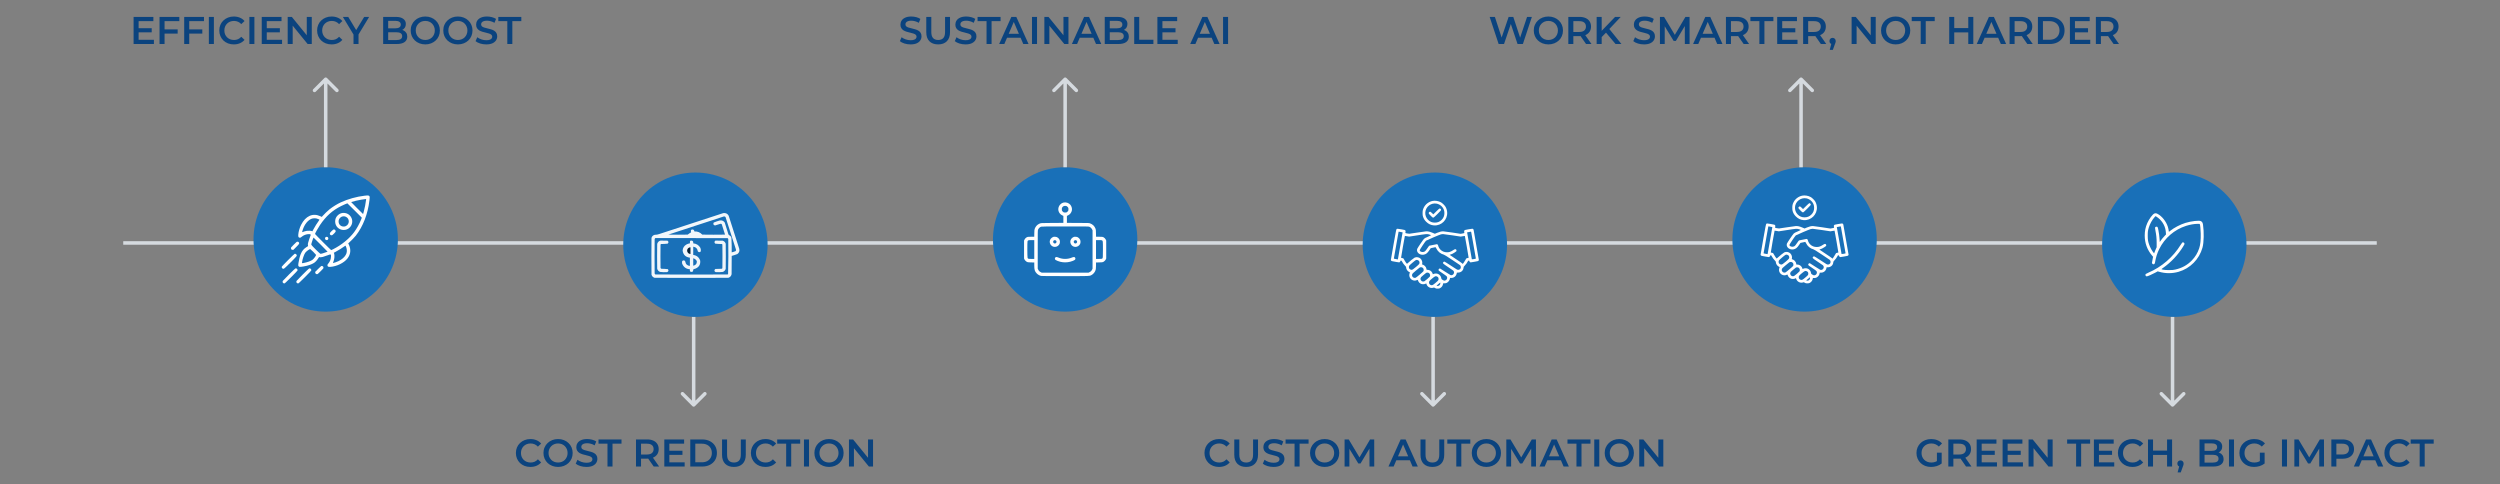 <svg width="1420" height="275" viewBox="0 0 1420 275" fill="none" xmlns="http://www.w3.org/2000/svg">
<rect x="0" y="0" width="1420" height="275" fill="#808080" stroke="none"/>
<path d="M70 138H1350" stroke="#D5DADF" stroke-width="2"/>
<path d="M517.193 25.22C515.99 25.22 514.839 25.051 513.739 24.714C512.639 24.362 511.766 23.915 511.121 23.372L512.111 21.15C512.727 21.634 513.489 22.037 514.399 22.36C515.308 22.683 516.239 22.844 517.193 22.844C517.999 22.844 518.652 22.756 519.151 22.58C519.649 22.404 520.016 22.169 520.251 21.876C520.485 21.568 520.603 21.223 520.603 20.842C520.603 20.373 520.434 19.999 520.097 19.72C519.759 19.427 519.319 19.199 518.777 19.038C518.249 18.862 517.655 18.701 516.995 18.554C516.349 18.407 515.697 18.239 515.037 18.048C514.391 17.843 513.797 17.586 513.255 17.278C512.727 16.955 512.294 16.53 511.957 16.002C511.619 15.474 511.451 14.799 511.451 13.978C511.451 13.142 511.671 12.379 512.111 11.69C512.565 10.986 513.247 10.429 514.157 10.018C515.081 9.593 516.247 9.38 517.655 9.38C518.579 9.38 519.495 9.497 520.405 9.732C521.314 9.967 522.106 10.304 522.781 10.744L521.879 12.966C521.189 12.555 520.478 12.255 519.745 12.064C519.011 11.859 518.307 11.756 517.633 11.756C516.841 11.756 516.195 11.851 515.697 12.042C515.213 12.233 514.853 12.482 514.619 12.79C514.399 13.098 514.289 13.45 514.289 13.846C514.289 14.315 514.45 14.697 514.773 14.99C515.11 15.269 515.543 15.489 516.071 15.65C516.613 15.811 517.215 15.973 517.875 16.134C518.535 16.281 519.187 16.449 519.833 16.64C520.493 16.831 521.087 17.08 521.615 17.388C522.157 17.696 522.59 18.114 522.913 18.642C523.25 19.17 523.419 19.837 523.419 20.644C523.419 21.465 523.191 22.228 522.737 22.932C522.297 23.621 521.615 24.179 520.691 24.604C519.767 25.015 518.601 25.22 517.193 25.22ZM532.877 25.22C530.765 25.22 529.107 24.626 527.905 23.438C526.717 22.25 526.123 20.534 526.123 18.29V9.6H528.983V18.18C528.983 19.764 529.32 20.915 529.995 21.634C530.684 22.353 531.652 22.712 532.899 22.712C534.145 22.712 535.106 22.353 535.781 21.634C536.455 20.915 536.793 19.764 536.793 18.18V9.6H539.609V18.29C539.609 20.534 539.007 22.25 537.805 23.438C536.617 24.626 534.974 25.22 532.877 25.22ZM548.388 25.22C547.185 25.22 546.034 25.051 544.934 24.714C543.834 24.362 542.961 23.915 542.316 23.372L543.306 21.15C543.922 21.634 544.685 22.037 545.594 22.36C546.503 22.683 547.435 22.844 548.388 22.844C549.195 22.844 549.847 22.756 550.346 22.58C550.845 22.404 551.211 22.169 551.446 21.876C551.681 21.568 551.798 21.223 551.798 20.842C551.798 20.373 551.629 19.999 551.292 19.72C550.955 19.427 550.515 19.199 549.972 19.038C549.444 18.862 548.85 18.701 548.19 18.554C547.545 18.407 546.892 18.239 546.232 18.048C545.587 17.843 544.993 17.586 544.45 17.278C543.922 16.955 543.489 16.53 543.152 16.002C542.815 15.474 542.646 14.799 542.646 13.978C542.646 13.142 542.866 12.379 543.306 11.69C543.761 10.986 544.443 10.429 545.352 10.018C546.276 9.593 547.442 9.38 548.85 9.38C549.774 9.38 550.691 9.497 551.6 9.732C552.509 9.967 553.301 10.304 553.976 10.744L553.074 12.966C552.385 12.555 551.673 12.255 550.94 12.064C550.207 11.859 549.503 11.756 548.828 11.756C548.036 11.756 547.391 11.851 546.892 12.042C546.408 12.233 546.049 12.482 545.814 12.79C545.594 13.098 545.484 13.45 545.484 13.846C545.484 14.315 545.645 14.697 545.968 14.99C546.305 15.269 546.738 15.489 547.266 15.65C547.809 15.811 548.41 15.973 549.07 16.134C549.73 16.281 550.383 16.449 551.028 16.64C551.688 16.831 552.282 17.08 552.81 17.388C553.353 17.696 553.785 18.114 554.108 18.642C554.445 19.17 554.614 19.837 554.614 20.644C554.614 21.465 554.387 22.228 553.932 22.932C553.492 23.621 552.81 24.179 551.886 24.604C550.962 25.015 549.796 25.22 548.388 25.22ZM560.359 25V12.02H555.255V9.6H568.323V12.02H563.219V25H560.359ZM567.518 25L574.448 9.6H577.264L584.216 25H581.224L575.262 11.118H576.406L570.466 25H567.518ZM570.708 21.436L571.478 19.192H579.794L580.564 21.436H570.708ZM586.174 25V9.6H589.034V25H586.174ZM593.2 25V9.6H595.554L605.212 21.458H604.046V9.6H606.884V25H604.53L594.872 13.142H596.038V25H593.2ZM608.832 25L615.762 9.6H618.578L625.53 25H622.538L616.576 11.118H617.72L611.78 25H608.832ZM612.022 21.436L612.792 19.192H621.108L621.878 21.436H612.022ZM627.489 25V9.6H634.705C636.553 9.6 637.961 9.967 638.929 10.7C639.897 11.419 640.381 12.387 640.381 13.604C640.381 14.425 640.19 15.129 639.809 15.716C639.428 16.288 638.914 16.735 638.269 17.058C637.638 17.366 636.949 17.52 636.201 17.52L636.597 16.728C637.462 16.728 638.24 16.889 638.929 17.212C639.618 17.52 640.161 17.975 640.557 18.576C640.968 19.177 641.173 19.925 641.173 20.82C641.173 22.14 640.667 23.167 639.655 23.9C638.643 24.633 637.14 25 635.145 25H627.489ZM630.349 22.756H634.969C636.04 22.756 636.861 22.58 637.433 22.228C638.005 21.876 638.291 21.311 638.291 20.534C638.291 19.771 638.005 19.214 637.433 18.862C636.861 18.495 636.04 18.312 634.969 18.312H630.129V16.09H634.397C635.394 16.09 636.157 15.914 636.685 15.562C637.228 15.21 637.499 14.682 637.499 13.978C637.499 13.259 637.228 12.724 636.685 12.372C636.157 12.02 635.394 11.844 634.397 11.844H630.349V22.756ZM644.225 25V9.6H647.085V22.58H655.137V25H644.225ZM660.035 16.002H667.691V18.356H660.035V16.002ZM660.255 22.602H668.945V25H657.395V9.6H668.637V11.998H660.255V22.602ZM676.036 25L682.966 9.6H685.782L692.734 25H689.742L683.78 11.118H684.924L678.984 25H676.036ZM679.226 21.436L679.996 19.192H688.312L689.082 21.436H679.226ZM694.692 25V9.6H697.552V25H694.692Z" fill="#0B437E"/>
<circle cx="605" cy="136" r="41" fill="#1970B8"/>
<path d="M604.333 115.007C602.717 115.29 601.411 116.641 601.155 118.322C600.899 119.938 601.822 121.609 603.356 122.331L603.995 122.632V124.614V126.596L597.721 126.623C590.881 126.66 591.246 126.632 590.105 127.189C589.064 127.701 588.205 128.687 587.749 129.893C587.539 130.44 587.52 130.632 587.484 132.468L587.447 134.45L585.566 134.477C583.803 134.504 583.648 134.523 583.283 134.714C582.68 135.034 582.196 135.518 581.922 136.084L581.667 136.605V141.719V146.833L581.886 147.317C582.151 147.911 582.918 148.623 583.511 148.851C583.858 148.979 584.324 149.016 585.703 149.052L587.466 149.089V150.788C587.466 153.317 587.749 154.185 588.927 155.381C589.575 156.039 590.507 156.55 591.374 156.733C591.712 156.806 595.822 156.833 605.027 156.833C619.493 156.833 618.753 156.861 619.904 156.276C620.726 155.856 621.603 154.952 622.004 154.093C622.461 153.135 622.534 152.678 622.534 150.76V149.089L624.297 149.052C625.676 149.016 626.141 148.979 626.488 148.851C627.082 148.623 627.849 147.911 628.114 147.317L628.333 146.833V141.719V136.605L628.077 136.084C627.803 135.518 627.319 135.034 626.717 134.714C626.351 134.523 626.196 134.504 624.434 134.477L622.552 134.45L622.516 132.468C622.479 130.632 622.461 130.44 622.251 129.893C621.685 128.395 620.671 127.418 619.109 126.851C618.571 126.651 618.47 126.651 612.288 126.623L606.004 126.596V124.614V122.632L606.644 122.331C607.794 121.792 608.607 120.733 608.845 119.445C609.027 118.45 608.671 117.18 607.968 116.322C607.164 115.335 605.621 114.778 604.333 115.007ZM606.041 117.198C606.224 117.326 606.488 117.591 606.625 117.783C606.845 118.103 606.872 118.23 606.872 118.842C606.872 119.454 606.845 119.582 606.625 119.902C606.488 120.093 606.224 120.358 606.032 120.486C605.749 120.678 605.593 120.714 605 120.714C604.406 120.714 604.251 120.678 603.968 120.486C603.776 120.358 603.511 120.093 603.374 119.902C603.155 119.582 603.128 119.454 603.128 118.833C603.128 118.194 603.155 118.093 603.402 117.737C603.813 117.153 604.351 116.906 605.1 116.943C605.557 116.97 605.785 117.034 606.041 117.198ZM618.735 128.806C619.374 129.043 620.004 129.646 620.324 130.331L620.571 130.851V141.719V152.587L620.333 153.089C619.995 153.819 619.593 154.23 618.899 154.568L618.288 154.87H605H591.712L591.1 154.568C590.406 154.23 590.004 153.819 589.667 153.089L589.429 152.587V141.719C589.429 131.463 589.438 130.833 589.593 130.486C589.977 129.628 590.58 129.043 591.374 128.751C591.657 128.651 593.968 128.623 604.972 128.623C618.151 128.614 618.242 128.614 618.735 128.806ZM587.466 141.719V147.061H585.84C584.032 147.061 583.904 147.025 583.667 146.459C583.502 146.057 583.475 137.491 583.639 137.025C583.84 136.459 584.114 136.377 585.895 136.377H587.466V141.719ZM625.922 136.523C626.452 136.797 626.461 136.851 626.461 141.719C626.461 146.477 626.452 146.596 625.995 146.915C625.813 147.034 625.511 147.061 624.16 147.061H622.534V141.719V136.377H624.087C625.329 136.377 625.703 136.404 625.922 136.523Z" fill="white"/>
<path d="M598.278 134.55C597.822 134.696 597.137 135.199 596.808 135.628C595.402 137.491 596.799 140.249 599.155 140.249C600.26 140.249 601.365 139.536 601.813 138.55C602.132 137.82 602.123 136.788 601.776 136.084C601.493 135.518 601.009 135.025 600.415 134.724C599.977 134.495 598.772 134.395 598.278 134.55ZM599.621 136.523C600.47 136.961 600.123 138.294 599.164 138.294C598.215 138.294 597.831 137.043 598.644 136.55C598.991 136.34 599.256 136.331 599.621 136.523Z" fill="white"/>
<path d="M609.968 134.55C609.511 134.696 608.826 135.199 608.498 135.628C607.091 137.491 608.488 140.249 610.845 140.249C611.95 140.249 613.055 139.536 613.502 138.55C613.822 137.82 613.813 136.788 613.466 136.084C613.183 135.518 612.699 135.025 612.105 134.724C611.667 134.495 610.461 134.395 609.968 134.55ZM611.31 136.523C612.16 136.961 611.813 138.294 610.854 138.294C609.904 138.294 609.52 137.043 610.333 136.55C610.68 136.34 610.945 136.331 611.31 136.523Z" fill="white"/>
<path d="M599.502 146.176C599.027 146.623 599.073 147.317 599.594 147.664C600.05 147.975 601.201 148.431 602.142 148.669C604.023 149.144 605.977 149.144 607.858 148.669C608.909 148.404 610.059 147.947 610.452 147.646C610.799 147.381 610.918 146.925 610.753 146.504C610.479 145.865 609.931 145.82 608.653 146.358C606.434 147.29 603.566 147.29 601.347 146.358C600.306 145.92 599.831 145.874 599.502 146.176Z" fill="white"/>
<path d="M851.228 25L846.124 9.6H849.094L853.648 23.526H852.174L856.904 9.6H859.544L864.142 23.526H862.712L867.376 9.6H870.104L865 25H861.964L857.762 12.438H858.554L854.286 25H851.228ZM879.5 25.22C878.297 25.22 877.19 25.022 876.178 24.626C875.166 24.23 874.286 23.68 873.538 22.976C872.79 22.257 872.21 21.421 871.8 20.468C871.389 19.5 871.184 18.444 871.184 17.3C871.184 16.156 871.389 15.107 871.8 14.154C872.21 13.186 872.79 12.35 873.538 11.646C874.286 10.927 875.166 10.37 876.178 9.974C877.19 9.578 878.29 9.38 879.478 9.38C880.68 9.38 881.78 9.578 882.778 9.974C883.79 10.37 884.67 10.927 885.418 11.646C886.166 12.35 886.745 13.186 887.156 14.154C887.566 15.107 887.772 16.156 887.772 17.3C887.772 18.444 887.566 19.5 887.156 20.468C886.745 21.436 886.166 22.272 885.418 22.976C884.67 23.68 883.79 24.23 882.778 24.626C881.78 25.022 880.688 25.22 879.5 25.22ZM879.478 22.712C880.255 22.712 880.974 22.58 881.634 22.316C882.294 22.052 882.866 21.678 883.35 21.194C883.834 20.695 884.208 20.123 884.472 19.478C884.75 18.818 884.89 18.092 884.89 17.3C884.89 16.508 884.75 15.789 884.472 15.144C884.208 14.484 883.834 13.912 883.35 13.428C882.866 12.929 882.294 12.548 881.634 12.284C880.974 12.02 880.255 11.888 879.478 11.888C878.7 11.888 877.982 12.02 877.322 12.284C876.676 12.548 876.104 12.929 875.606 13.428C875.122 13.912 874.74 14.484 874.462 15.144C874.198 15.789 874.066 16.508 874.066 17.3C874.066 18.077 874.198 18.796 874.462 19.456C874.74 20.116 875.122 20.695 875.606 21.194C876.09 21.678 876.662 22.052 877.322 22.316C877.982 22.58 878.7 22.712 879.478 22.712ZM890.803 25V9.6H897.139C898.503 9.6 899.669 9.82 900.637 10.26C901.62 10.7 902.375 11.331 902.903 12.152C903.431 12.973 903.695 13.949 903.695 15.078C903.695 16.207 903.431 17.183 902.903 18.004C902.375 18.811 901.62 19.434 900.637 19.874C899.669 20.299 898.503 20.512 897.139 20.512H892.387L893.663 19.214V25H890.803ZM900.879 25L896.985 19.412H900.043L903.959 25H900.879ZM893.663 19.522L892.387 18.158H897.007C898.269 18.158 899.215 17.887 899.845 17.344C900.491 16.801 900.813 16.046 900.813 15.078C900.813 14.095 900.491 13.34 899.845 12.812C899.215 12.284 898.269 12.02 897.007 12.02H892.387L893.663 10.612V19.522ZM909.447 21.37L909.293 17.982L917.367 9.6H920.579L913.869 16.728L912.285 18.466L909.447 21.37ZM906.895 25V9.6H909.755V25H906.895ZM917.631 25L911.735 17.982L913.627 15.892L920.975 25H917.631ZM933.777 25.22C932.574 25.22 931.423 25.051 930.323 24.714C929.223 24.362 928.35 23.915 927.705 23.372L928.695 21.15C929.311 21.634 930.073 22.037 930.983 22.36C931.892 22.683 932.823 22.844 933.777 22.844C934.583 22.844 935.236 22.756 935.735 22.58C936.233 22.404 936.6 22.169 936.835 21.876C937.069 21.568 937.187 21.223 937.187 20.842C937.187 20.373 937.018 19.999 936.681 19.72C936.343 19.427 935.903 19.199 935.361 19.038C934.833 18.862 934.239 18.701 933.579 18.554C932.933 18.407 932.281 18.239 931.621 18.048C930.975 17.843 930.381 17.586 929.839 17.278C929.311 16.955 928.878 16.53 928.541 16.002C928.203 15.474 928.035 14.799 928.035 13.978C928.035 13.142 928.255 12.379 928.695 11.69C929.149 10.986 929.831 10.429 930.741 10.018C931.665 9.593 932.831 9.38 934.239 9.38C935.163 9.38 936.079 9.497 936.989 9.732C937.898 9.967 938.69 10.304 939.365 10.744L938.463 12.966C937.773 12.555 937.062 12.255 936.329 12.064C935.595 11.859 934.891 11.756 934.217 11.756C933.425 11.756 932.779 11.851 932.281 12.042C931.797 12.233 931.437 12.482 931.203 12.79C930.983 13.098 930.873 13.45 930.873 13.846C930.873 14.315 931.034 14.697 931.357 14.99C931.694 15.269 932.127 15.489 932.655 15.65C933.197 15.811 933.799 15.973 934.459 16.134C935.119 16.281 935.771 16.449 936.417 16.64C937.077 16.831 937.671 17.08 938.199 17.388C938.741 17.696 939.174 18.114 939.497 18.642C939.834 19.17 940.003 19.837 940.003 20.644C940.003 21.465 939.775 22.228 939.321 22.932C938.881 23.621 938.199 24.179 937.275 24.604C936.351 25.015 935.185 25.22 933.777 25.22ZM942.839 25V9.6H945.193L951.925 20.842H950.693L957.315 9.6H959.669L959.691 25H956.985L956.963 13.846H957.535L951.903 23.24H950.627L944.907 13.846H945.567V25H942.839ZM961.672 25L968.602 9.6H971.418L978.37 25H975.378L969.416 11.118H970.56L964.62 25H961.672ZM964.862 21.436L965.632 19.192H973.948L974.718 21.436H964.862ZM980.329 25V9.6H986.665C988.029 9.6 989.195 9.82 990.163 10.26C991.145 10.7 991.901 11.331 992.429 12.152C992.957 12.973 993.221 13.949 993.221 15.078C993.221 16.207 992.957 17.183 992.429 18.004C991.901 18.811 991.145 19.434 990.163 19.874C989.195 20.299 988.029 20.512 986.665 20.512H981.913L983.189 19.214V25H980.329ZM990.405 25L986.511 19.412H989.569L993.485 25H990.405ZM983.189 19.522L981.913 18.158H986.533C987.794 18.158 988.74 17.887 989.371 17.344C990.016 16.801 990.339 16.046 990.339 15.078C990.339 14.095 990.016 13.34 989.371 12.812C988.74 12.284 987.794 12.02 986.533 12.02H981.913L983.189 10.612V19.522ZM999.33 25V12.02H994.226V9.6H1007.29V12.02H1002.19V25H999.33ZM1012.08 16.002H1019.74V18.356H1012.08V16.002ZM1012.3 22.602H1020.99V25H1009.44V9.6H1020.68V11.998H1012.3V22.602ZM1024.18 25V9.6H1030.51C1031.88 9.6 1033.04 9.82 1034.01 10.26C1035 10.7 1035.75 11.331 1036.28 12.152C1036.81 12.973 1037.07 13.949 1037.07 15.078C1037.07 16.207 1036.81 17.183 1036.28 18.004C1035.75 18.811 1035 19.434 1034.01 19.874C1033.04 20.299 1031.88 20.512 1030.51 20.512H1025.76L1027.04 19.214V25H1024.18ZM1034.25 25L1030.36 19.412H1033.42L1037.33 25H1034.25ZM1027.04 19.522L1025.76 18.158H1030.38C1031.64 18.158 1032.59 17.887 1033.22 17.344C1033.87 16.801 1034.19 16.046 1034.19 15.078C1034.19 14.095 1033.87 13.34 1033.22 12.812C1032.59 12.284 1031.64 12.02 1030.38 12.02H1025.76L1027.04 10.612V19.522ZM1039.28 28.322L1040.56 23.46L1040.93 25.088C1040.42 25.088 1039.98 24.934 1039.63 24.626C1039.29 24.303 1039.13 23.871 1039.13 23.328C1039.13 22.771 1039.29 22.331 1039.63 22.008C1039.98 21.671 1040.41 21.502 1040.91 21.502C1041.42 21.502 1041.85 21.671 1042.18 22.008C1042.52 22.345 1042.69 22.785 1042.69 23.328C1042.69 23.475 1042.68 23.636 1042.65 23.812C1042.62 23.973 1042.57 24.164 1042.49 24.384C1042.43 24.604 1042.33 24.883 1042.18 25.22L1041.06 28.322H1039.28ZM1051.72 25V9.6H1054.08L1063.73 21.458H1062.57V9.6H1065.41V25H1063.05L1053.39 13.142H1054.56V25H1051.72ZM1076.75 25.22C1075.55 25.22 1074.44 25.022 1073.43 24.626C1072.41 24.23 1071.53 23.68 1070.79 22.976C1070.04 22.257 1069.46 21.421 1069.05 20.468C1068.64 19.5 1068.43 18.444 1068.43 17.3C1068.43 16.156 1068.64 15.107 1069.05 14.154C1069.46 13.186 1070.04 12.35 1070.79 11.646C1071.53 10.927 1072.41 10.37 1073.43 9.974C1074.44 9.578 1075.54 9.38 1076.73 9.38C1077.93 9.38 1079.03 9.578 1080.03 9.974C1081.04 10.37 1081.92 10.927 1082.67 11.646C1083.41 12.35 1083.99 13.186 1084.4 14.154C1084.81 15.107 1085.02 16.156 1085.02 17.3C1085.02 18.444 1084.81 19.5 1084.4 20.468C1083.99 21.436 1083.41 22.272 1082.67 22.976C1081.92 23.68 1081.04 24.23 1080.03 24.626C1079.03 25.022 1077.94 25.22 1076.75 25.22ZM1076.73 22.712C1077.5 22.712 1078.22 22.58 1078.88 22.316C1079.54 22.052 1080.11 21.678 1080.6 21.194C1081.08 20.695 1081.46 20.123 1081.72 19.478C1082 18.818 1082.14 18.092 1082.14 17.3C1082.14 16.508 1082 15.789 1081.72 15.144C1081.46 14.484 1081.08 13.912 1080.6 13.428C1080.11 12.929 1079.54 12.548 1078.88 12.284C1078.22 12.02 1077.5 11.888 1076.73 11.888C1075.95 11.888 1075.23 12.02 1074.57 12.284C1073.92 12.548 1073.35 12.929 1072.85 13.428C1072.37 13.912 1071.99 14.484 1071.71 15.144C1071.45 15.789 1071.31 16.508 1071.31 17.3C1071.31 18.077 1071.45 18.796 1071.71 19.456C1071.99 20.116 1072.37 20.695 1072.85 21.194C1073.34 21.678 1073.91 22.052 1074.57 22.316C1075.23 22.58 1075.95 22.712 1076.73 22.712ZM1090.96 25V12.02H1085.86V9.6H1098.92V12.02H1093.82V25H1090.96ZM1117.98 9.6H1120.84V25H1117.98V9.6ZM1110.01 25H1107.15V9.6H1110.01V25ZM1118.2 18.4H1109.77V15.958H1118.2V18.4ZM1122.78 25L1129.71 9.6H1132.53L1139.48 25H1136.49L1130.53 11.118H1131.67L1125.73 25H1122.78ZM1125.97 21.436L1126.74 19.192H1135.06L1135.83 21.436H1125.97ZM1141.44 25V9.6H1147.78C1149.14 9.6 1150.31 9.82 1151.27 10.26C1152.26 10.7 1153.01 11.331 1153.54 12.152C1154.07 12.973 1154.33 13.949 1154.33 15.078C1154.33 16.207 1154.07 17.183 1153.54 18.004C1153.01 18.811 1152.26 19.434 1151.27 19.874C1150.31 20.299 1149.14 20.512 1147.78 20.512H1143.02L1144.3 19.214V25H1141.44ZM1151.52 25L1147.62 19.412H1150.68L1154.6 25H1151.52ZM1144.3 19.522L1143.02 18.158H1147.64C1148.91 18.158 1149.85 17.887 1150.48 17.344C1151.13 16.801 1151.45 16.046 1151.45 15.078C1151.45 14.095 1151.13 13.34 1150.48 12.812C1149.85 12.284 1148.91 12.02 1147.64 12.02H1143.02L1144.3 10.612V19.522ZM1157.53 25V9.6H1164.26C1165.94 9.6 1167.4 9.923 1168.66 10.568C1169.93 11.213 1170.91 12.108 1171.61 13.252C1172.32 14.396 1172.67 15.745 1172.67 17.3C1172.67 18.84 1172.32 20.189 1171.61 21.348C1170.91 22.492 1169.93 23.387 1168.66 24.032C1167.4 24.677 1165.94 25 1164.26 25H1157.53ZM1160.39 22.58H1164.13C1165.29 22.58 1166.29 22.36 1167.12 21.92C1167.97 21.48 1168.63 20.864 1169.08 20.072C1169.55 19.28 1169.79 18.356 1169.79 17.3C1169.79 16.229 1169.55 15.305 1169.08 14.528C1168.63 13.736 1167.97 13.12 1167.12 12.68C1166.29 12.24 1165.29 12.02 1164.13 12.02H1160.39V22.58ZM1178.35 16.002H1186V18.356H1178.35V16.002ZM1178.57 22.602H1187.26V25H1175.71V9.6H1186.95V11.998H1178.57V22.602ZM1190.45 25V9.6H1196.78C1198.15 9.6 1199.31 9.82 1200.28 10.26C1201.26 10.7 1202.02 11.331 1202.55 12.152C1203.07 12.973 1203.34 13.949 1203.34 15.078C1203.34 16.207 1203.07 17.183 1202.55 18.004C1202.02 18.811 1201.26 19.434 1200.28 19.874C1199.31 20.299 1198.15 20.512 1196.78 20.512H1192.03L1193.31 19.214V25H1190.45ZM1200.52 25L1196.63 19.412H1199.69L1203.6 25H1200.52ZM1193.31 19.522L1192.03 18.158H1196.65C1197.91 18.158 1198.86 17.887 1199.49 17.344C1200.13 16.801 1200.46 16.046 1200.46 15.078C1200.46 14.095 1200.13 13.34 1199.49 12.812C1198.86 12.284 1197.91 12.02 1196.65 12.02H1192.03L1193.31 10.612V19.522Z" fill="#0B437E"/>
<circle cx="1025" cy="136" r="41" fill="#1970B8"/>
<g clip-path="url(#clip0_128_326)">
<path d="M1023.63 111.137C1021.52 111.586 1019.69 112.982 1018.76 114.828C1018.16 116.029 1018.02 116.684 1018.03 118.129C1018.04 119.174 1018.08 119.467 1018.29 120.131C1018.66 121.254 1019.17 122.064 1020.07 122.963C1021.35 124.242 1022.77 124.906 1024.5 125.033C1028.74 125.326 1032.28 121.811 1031.99 117.563C1031.93 116.518 1031.57 115.336 1031.04 114.438C1030.57 113.637 1029.29 112.377 1028.49 111.928C1027.04 111.127 1025.14 110.824 1023.63 111.137ZM1026.04 112.67C1026.97 112.836 1028.12 113.441 1028.83 114.154C1029.92 115.248 1030.42 116.449 1030.42 118.031C1030.42 119.594 1029.92 120.814 1028.85 121.879C1027.78 122.953 1026.56 123.451 1025 123.451C1023.42 123.451 1022.22 122.953 1021.12 121.859C1018.82 119.555 1019.08 115.688 1021.69 113.715C1022.97 112.738 1024.46 112.387 1026.04 112.67Z" fill="white"/>
<path d="M1025.81 117.074L1024.12 118.754L1023.35 118.002C1022.89 117.553 1022.5 117.25 1022.38 117.25C1021.88 117.25 1021.48 117.641 1021.48 118.148C1021.48 118.383 1023.32 120.307 1023.75 120.531C1023.9 120.609 1024.12 120.648 1024.25 120.609C1024.38 120.58 1025.39 119.643 1026.5 118.529C1028.22 116.801 1028.52 116.469 1028.52 116.215C1028.51 115.785 1028.12 115.395 1027.68 115.395C1027.58 115.395 1026.74 116.147 1025.81 117.074Z" fill="white"/>
<path d="M1003.24 127.143C1003.06 127.338 1002.83 128.49 1001.51 135.932C1000.68 140.648 1000 144.594 1000 144.701C1000 144.809 1000.1 144.994 1000.22 145.111C1000.4 145.297 1000.8 145.395 1002.61 145.707C1004.65 146.068 1004.79 146.078 1005.02 145.922C1005.16 145.834 1005.31 145.59 1005.38 145.375C1005.5 144.994 1005.52 144.984 1005.8 145.043C1006.16 145.121 1006.08 145.043 1006.35 145.57C1006.72 146.303 1007.48 147.348 1008.11 147.963C1008.65 148.5 1008.69 148.578 1008.69 148.988C1008.69 149.897 1009.51 151.088 1010.43 151.508C1010.62 151.596 1010.8 151.674 1010.82 151.684C1010.84 151.693 1010.75 151.977 1010.63 152.318C1010 154.213 1011.33 156.205 1013.36 156.381C1013.88 156.43 1014.39 156.313 1015.15 155.981C1015.26 155.932 1015.32 156 1015.41 156.283C1015.69 157.231 1016.46 158.002 1017.4 158.324C1018.06 158.539 1019.13 158.471 1019.7 158.188L1020.11 157.973L1020.26 158.461C1020.76 159.965 1022.41 160.863 1023.94 160.473L1024.55 160.307L1025.15 160.629C1025.67 160.922 1025.81 160.951 1026.56 160.941C1027.24 160.941 1027.48 160.893 1027.88 160.707C1028.81 160.258 1029.49 159.34 1029.64 158.354L1029.71 157.924L1030.45 157.914C1031 157.914 1031.33 157.856 1031.66 157.709C1032.63 157.27 1033.4 156.273 1033.55 155.268L1033.61 154.857L1034.33 154.867C1035.87 154.867 1037.08 153.871 1037.41 152.328L1037.52 151.82H1038.18C1039.85 151.82 1041.16 150.668 1041.29 149.096C1041.33 148.578 1041.37 148.51 1041.98 147.865C1042.67 147.152 1043.27 146.313 1043.65 145.57C1043.77 145.326 1043.88 145.121 1043.89 145.121C1043.89 145.111 1044.03 145.072 1044.2 145.043C1044.48 144.984 1044.5 144.994 1044.62 145.375C1044.69 145.59 1044.84 145.834 1044.98 145.922C1045.21 146.078 1045.35 146.068 1047.39 145.707C1049.2 145.395 1049.6 145.297 1049.78 145.111C1049.9 144.994 1050 144.809 1050 144.701C1050 144.545 1047.21 128.52 1047.01 127.572C1046.93 127.201 1046.6 126.918 1046.25 126.918C1046.09 126.918 1045.08 127.074 1044 127.26C1042.23 127.572 1042.02 127.631 1041.82 127.865C1041.61 128.09 1041.59 128.178 1041.65 128.656C1041.69 128.949 1041.74 129.252 1041.76 129.311C1041.8 129.389 1041.46 129.486 1040.71 129.613L1039.62 129.809L1034.97 129.096C1032.41 128.705 1030.05 128.383 1029.71 128.383C1028.75 128.383 1027.71 128.647 1026.3 129.232L1025 129.779L1023.71 129.232C1022.1 128.559 1021.06 128.334 1019.92 128.412C1019.46 128.441 1017.23 128.764 1014.94 129.115C1012.66 129.467 1010.66 129.76 1010.5 129.77C1009.95 129.789 1008.19 129.428 1008.24 129.311C1008.26 129.242 1008.31 128.949 1008.35 128.656C1008.41 128.178 1008.39 128.09 1008.18 127.865C1007.98 127.631 1007.78 127.572 1006 127.26C1003.66 126.85 1003.52 126.85 1003.24 127.143ZM1005.61 128.773C1006.19 128.881 1006.68 128.979 1006.69 128.988C1006.7 129.008 1004.84 139.623 1004.15 143.481L1003.99 144.359L1002.85 144.154C1001.74 143.959 1001.71 143.949 1001.74 143.715C1001.79 143.393 1004.28 129.193 1004.36 128.842C1004.38 128.695 1004.44 128.578 1004.47 128.578C1004.51 128.578 1005.02 128.666 1005.61 128.773ZM1045.64 128.842C1045.72 129.232 1048.22 143.422 1048.26 143.715C1048.29 143.949 1048.26 143.959 1047.17 144.164C1046.55 144.272 1046.03 144.32 1046.01 144.281C1045.96 144.154 1043.29 129.027 1043.31 128.988C1043.34 128.959 1045.19 128.607 1045.43 128.588C1045.53 128.578 1045.61 128.676 1045.64 128.842ZM1021.45 130.092C1022.15 130.258 1022.85 130.522 1022.85 130.619C1022.85 130.658 1022.25 130.951 1021.51 131.264C1019.67 132.045 1019.3 132.24 1018.83 132.66C1018.39 133.061 1015.18 137.797 1014.98 138.344C1014.31 140.209 1016.31 142.035 1018.61 141.664C1019.93 141.449 1020.74 140.815 1021.88 139.106L1022.65 137.973L1023.31 137.826C1023.67 137.738 1024.24 137.621 1024.56 137.563C1024.88 137.504 1025.21 137.436 1025.3 137.406C1025.42 137.377 1025.56 137.553 1025.82 138.1C1026.65 139.867 1028.27 141.205 1030.1 141.654C1030.43 141.732 1031.71 142.533 1034.83 144.604C1037.19 146.166 1039.19 147.514 1039.3 147.602C1039.78 148.041 1039.91 148.93 1039.58 149.506C1039.29 149.994 1038.83 150.258 1038.23 150.258C1037.72 150.258 1037.67 150.229 1034.17 147.914C1032.05 146.518 1030.53 145.57 1030.39 145.57C1030.26 145.57 1030.03 145.697 1029.87 145.854C1029.26 146.469 1029.41 146.635 1032.45 148.647C1033.91 149.613 1035.24 150.531 1035.42 150.678C1036.04 151.215 1036.06 152.152 1035.48 152.797C1035.06 153.266 1034.45 153.441 1033.92 153.256C1033.71 153.178 1032.36 152.338 1030.91 151.381C1029.46 150.424 1028.15 149.594 1028.02 149.535C1027.53 149.359 1026.95 149.955 1027.09 150.492C1027.14 150.688 1027.66 151.078 1029.34 152.201C1030.54 153.002 1031.61 153.793 1031.72 153.949C1032.38 154.867 1031.82 156.147 1030.65 156.361C1030.25 156.44 1029.81 156.283 1029.16 155.834C1028.79 155.57 1028.73 155.482 1028.67 155.072C1028.53 153.998 1027.84 153.07 1026.87 152.621C1026.13 152.279 1025.08 152.27 1024.38 152.582C1023.82 152.836 1023.83 152.836 1023.83 152.67C1023.83 152.592 1023.69 152.26 1023.53 151.928C1023.01 150.902 1021.96 150.258 1020.79 150.258H1020.33L1020.26 149.838C1020.15 149.135 1019.82 148.529 1019.33 148.061C1018.85 147.621 1018.17 147.24 1017.85 147.231C1017.71 147.231 1017.71 147.182 1017.79 146.859C1018.05 145.951 1017.67 144.691 1016.92 143.949C1016.04 143.07 1014.56 142.816 1013.48 143.344C1012.99 143.588 1010.57 145.541 1009.62 146.459C1009.39 146.664 1009.19 146.84 1009.15 146.84C1009.01 146.84 1008.01 145.385 1007.63 144.623C1007.41 144.184 1007.15 143.773 1007.05 143.725C1006.95 143.676 1006.64 143.598 1006.37 143.559C1006.08 143.52 1005.83 143.461 1005.81 143.422C1005.76 143.334 1007.89 131.107 1007.97 131.029C1007.99 131 1008.54 131.078 1009.19 131.186L1010.37 131.391L1013.22 130.961C1014.79 130.727 1016.86 130.404 1017.82 130.248C1019.84 129.926 1020.61 129.897 1021.45 130.092ZM1034.93 130.668L1039.7 131.391L1040.84 131.186C1041.47 131.078 1042.01 131.01 1042.03 131.029C1042.11 131.107 1044.24 143.334 1044.19 143.422C1044.17 143.461 1043.92 143.52 1043.63 143.559C1043.36 143.598 1043.05 143.666 1042.96 143.725C1042.86 143.773 1042.56 144.242 1042.29 144.77C1042.02 145.287 1041.58 145.99 1041.31 146.322L1040.81 146.938L1040.53 146.615C1040.37 146.449 1038.71 145.287 1036.83 144.057C1034.95 142.816 1033.41 141.781 1033.41 141.752C1033.4 141.723 1033.61 141.645 1033.88 141.576C1034.14 141.508 1034.62 141.332 1034.94 141.176C1035.61 140.863 1036.99 139.965 1037.19 139.731C1037.37 139.486 1037.32 139.018 1037.09 138.764C1036.76 138.402 1036.37 138.471 1035.51 139.027C1033.99 140.014 1033.19 140.297 1031.88 140.297C1030.41 140.297 1029.15 139.789 1028.17 138.793C1027.56 138.168 1027.02 137.221 1026.89 136.547C1026.81 136.059 1026.46 135.707 1026.09 135.707C1025.84 135.707 1022.3 136.41 1021.85 136.547C1021.75 136.576 1021.23 137.26 1020.7 138.061C1020.05 139.037 1019.6 139.594 1019.36 139.75C1018.85 140.092 1018.17 140.229 1017.62 140.102C1016.77 139.906 1016.41 139.613 1016.41 139.106C1016.41 138.793 1019.61 134.008 1020.02 133.705C1020.45 133.393 1027.77 130.268 1028.5 130.102C1028.8 130.023 1029.31 129.955 1029.61 129.955C1029.91 129.945 1032.31 130.268 1034.93 130.668ZM1015.43 144.809C1016.01 145.111 1016.23 145.453 1016.29 146.078C1016.34 146.791 1016.17 147.016 1014.36 148.568C1012.79 149.906 1012.25 150.258 1011.77 150.258C1011.34 150.258 1010.67 149.887 1010.45 149.535C1010.21 149.125 1010.19 148.373 1010.43 147.943C1010.62 147.592 1013.75 144.926 1014.21 144.731C1014.64 144.545 1014.94 144.565 1015.43 144.809ZM1017.95 148.988C1018.12 149.096 1018.35 149.32 1018.46 149.496C1018.69 149.887 1018.71 150.629 1018.51 151.039C1018.34 151.361 1014.52 154.594 1014.12 154.75C1013.49 154.984 1012.77 154.779 1012.36 154.232C1012.01 153.773 1011.94 153.295 1012.16 152.748C1012.29 152.367 1012.58 152.094 1014.14 150.775C1015.15 149.936 1016.11 149.145 1016.3 149.018C1016.73 148.725 1017.49 148.715 1017.95 148.988ZM1021.67 152.104C1022.29 152.553 1022.5 153.529 1022.11 154.145C1021.88 154.506 1019.33 156.674 1018.97 156.811C1018.85 156.859 1018.54 156.898 1018.32 156.898C1017.75 156.898 1017.29 156.576 1017 155.981C1016.79 155.541 1016.78 155.473 1016.88 155.053C1016.95 154.809 1017.08 154.525 1017.17 154.418C1017.45 154.106 1019.66 152.25 1020.02 152.025C1020.46 151.742 1021.21 151.781 1021.67 152.104ZM1026.27 154.086C1026.89 154.408 1027.1 154.74 1027.1 155.434C1027.1 156.176 1027.01 156.283 1025.33 157.709C1023.86 158.959 1023.52 159.125 1022.86 158.949C1022.12 158.754 1021.68 158.207 1021.68 157.484C1021.68 156.791 1021.9 156.498 1023.35 155.287C1025.16 153.783 1025.44 153.666 1026.27 154.086ZM1028.11 157.982C1028.03 158.793 1027.48 159.34 1026.69 159.408C1026.44 159.428 1026.15 159.398 1026.07 159.35C1025.96 159.262 1026 159.193 1026.32 158.93C1026.53 158.754 1026.99 158.354 1027.34 158.051C1027.7 157.748 1028.02 157.494 1028.07 157.484C1028.12 157.484 1028.12 157.709 1028.11 157.982Z" fill="white"/>
</g>
<path d="M78.516 16.002H86.172V18.356H78.516V16.002ZM78.736 22.602H87.426V25H75.876V9.6H87.118V11.998H78.736V22.602ZM93.232 16.684H100.91V19.104H93.232V16.684ZM93.474 25H90.614V9.6H101.856V11.998H93.474V25ZM107.24 16.684H114.918V19.104H107.24V16.684ZM107.482 25H104.622V9.6H115.864V11.998H107.482V25ZM118.63 25V9.6H121.49V25H118.63ZM132.783 25.22C131.61 25.22 130.517 25.029 129.505 24.648C128.508 24.252 127.635 23.702 126.887 22.998C126.154 22.279 125.582 21.436 125.171 20.468C124.76 19.5 124.555 18.444 124.555 17.3C124.555 16.156 124.76 15.1 125.171 14.132C125.582 13.164 126.161 12.328 126.909 11.624C127.657 10.905 128.53 10.355 129.527 9.974C130.524 9.578 131.617 9.38 132.805 9.38C134.066 9.38 135.218 9.6 136.259 10.04C137.3 10.465 138.18 11.103 138.899 11.954L137.051 13.692C136.494 13.091 135.87 12.643 135.181 12.35C134.492 12.042 133.744 11.888 132.937 11.888C132.13 11.888 131.39 12.02 130.715 12.284C130.055 12.548 129.476 12.922 128.977 13.406C128.493 13.89 128.112 14.462 127.833 15.122C127.569 15.782 127.437 16.508 127.437 17.3C127.437 18.092 127.569 18.818 127.833 19.478C128.112 20.138 128.493 20.71 128.977 21.194C129.476 21.678 130.055 22.052 130.715 22.316C131.39 22.58 132.13 22.712 132.937 22.712C133.744 22.712 134.492 22.565 135.181 22.272C135.87 21.964 136.494 21.502 137.051 20.886L138.899 22.646C138.18 23.482 137.3 24.12 136.259 24.56C135.218 25 134.059 25.22 132.783 25.22ZM141.639 25V9.6H144.499V25H141.639ZM151.305 16.002H158.961V18.356H151.305V16.002ZM151.525 22.602H160.215V25H148.665V9.6H159.907V11.998H151.525V22.602ZM163.403 25V9.6H165.757L175.415 21.458H174.249V9.6H177.087V25H174.733L165.075 13.142H166.241V25H163.403ZM188.342 25.22C187.168 25.22 186.076 25.029 185.064 24.648C184.066 24.252 183.194 23.702 182.446 22.998C181.712 22.279 181.14 21.436 180.73 20.468C180.319 19.5 180.114 18.444 180.114 17.3C180.114 16.156 180.319 15.1 180.73 14.132C181.14 13.164 181.72 12.328 182.468 11.624C183.216 10.905 184.088 10.355 185.086 9.974C186.083 9.578 187.176 9.38 188.364 9.38C189.625 9.38 190.776 9.6 191.818 10.04C192.859 10.465 193.739 11.103 194.458 11.954L192.61 13.692C192.052 13.091 191.429 12.643 190.74 12.35C190.05 12.042 189.302 11.888 188.496 11.888C187.689 11.888 186.948 12.02 186.274 12.284C185.614 12.548 185.034 12.922 184.536 13.406C184.052 13.89 183.67 14.462 183.392 15.122C183.128 15.782 182.996 16.508 182.996 17.3C182.996 18.092 183.128 18.818 183.392 19.478C183.67 20.138 184.052 20.71 184.536 21.194C185.034 21.678 185.614 22.052 186.274 22.316C186.948 22.58 187.689 22.712 188.496 22.712C189.302 22.712 190.05 22.565 190.74 22.272C191.429 21.964 192.052 21.502 192.61 20.886L194.458 22.646C193.739 23.482 192.859 24.12 191.818 24.56C190.776 25 189.618 25.22 188.342 25.22ZM200.789 25V18.906L201.427 20.666L194.739 9.6H197.797L203.165 18.51H201.449L206.861 9.6H209.677L202.989 20.666L203.649 18.906V25H200.789ZM217.63 25V9.6H224.846C226.694 9.6 228.102 9.967 229.07 10.7C230.038 11.419 230.522 12.387 230.522 13.604C230.522 14.425 230.331 15.129 229.95 15.716C229.568 16.288 229.055 16.735 228.41 17.058C227.779 17.366 227.09 17.52 226.342 17.52L226.738 16.728C227.603 16.728 228.38 16.889 229.07 17.212C229.759 17.52 230.302 17.975 230.698 18.576C231.108 19.177 231.314 19.925 231.314 20.82C231.314 22.14 230.808 23.167 229.796 23.9C228.784 24.633 227.28 25 225.286 25H217.63ZM220.49 22.756H225.11C226.18 22.756 227.002 22.58 227.574 22.228C228.146 21.876 228.432 21.311 228.432 20.534C228.432 19.771 228.146 19.214 227.574 18.862C227.002 18.495 226.18 18.312 225.11 18.312H220.27V16.09H224.538C225.535 16.09 226.298 15.914 226.826 15.562C227.368 15.21 227.64 14.682 227.64 13.978C227.64 13.259 227.368 12.724 226.826 12.372C226.298 12.02 225.535 11.844 224.538 11.844H220.49V22.756ZM241.582 25.22C240.379 25.22 239.272 25.022 238.26 24.626C237.248 24.23 236.368 23.68 235.62 22.976C234.872 22.257 234.293 21.421 233.882 20.468C233.471 19.5 233.266 18.444 233.266 17.3C233.266 16.156 233.471 15.107 233.882 14.154C234.293 13.186 234.872 12.35 235.62 11.646C236.368 10.927 237.248 10.37 238.26 9.974C239.272 9.578 240.372 9.38 241.56 9.38C242.763 9.38 243.863 9.578 244.86 9.974C245.872 10.37 246.752 10.927 247.5 11.646C248.248 12.35 248.827 13.186 249.238 14.154C249.649 15.107 249.854 16.156 249.854 17.3C249.854 18.444 249.649 19.5 249.238 20.468C248.827 21.436 248.248 22.272 247.5 22.976C246.752 23.68 245.872 24.23 244.86 24.626C243.863 25.022 242.77 25.22 241.582 25.22ZM241.56 22.712C242.337 22.712 243.056 22.58 243.716 22.316C244.376 22.052 244.948 21.678 245.432 21.194C245.916 20.695 246.29 20.123 246.554 19.478C246.833 18.818 246.972 18.092 246.972 17.3C246.972 16.508 246.833 15.789 246.554 15.144C246.29 14.484 245.916 13.912 245.432 13.428C244.948 12.929 244.376 12.548 243.716 12.284C243.056 12.02 242.337 11.888 241.56 11.888C240.783 11.888 240.064 12.02 239.404 12.284C238.759 12.548 238.187 12.929 237.688 13.428C237.204 13.912 236.823 14.484 236.544 15.144C236.28 15.789 236.148 16.508 236.148 17.3C236.148 18.077 236.28 18.796 236.544 19.456C236.823 20.116 237.204 20.695 237.688 21.194C238.172 21.678 238.744 22.052 239.404 22.316C240.064 22.58 240.783 22.712 241.56 22.712ZM260.101 25.22C258.899 25.22 257.791 25.022 256.779 24.626C255.767 24.23 254.887 23.68 254.139 22.976C253.391 22.257 252.812 21.421 252.401 20.468C251.991 19.5 251.785 18.444 251.785 17.3C251.785 16.156 251.991 15.107 252.401 14.154C252.812 13.186 253.391 12.35 254.139 11.646C254.887 10.927 255.767 10.37 256.779 9.974C257.791 9.578 258.891 9.38 260.079 9.38C261.282 9.38 262.382 9.578 263.379 9.974C264.391 10.37 265.271 10.927 266.019 11.646C266.767 12.35 267.347 13.186 267.757 14.154C268.168 15.107 268.373 16.156 268.373 17.3C268.373 18.444 268.168 19.5 267.757 20.468C267.347 21.436 266.767 22.272 266.019 22.976C265.271 23.68 264.391 24.23 263.379 24.626C262.382 25.022 261.289 25.22 260.101 25.22ZM260.079 22.712C260.857 22.712 261.575 22.58 262.235 22.316C262.895 22.052 263.467 21.678 263.951 21.194C264.435 20.695 264.809 20.123 265.073 19.478C265.352 18.818 265.491 18.092 265.491 17.3C265.491 16.508 265.352 15.789 265.073 15.144C264.809 14.484 264.435 13.912 263.951 13.428C263.467 12.929 262.895 12.548 262.235 12.284C261.575 12.02 260.857 11.888 260.079 11.888C259.302 11.888 258.583 12.02 257.923 12.284C257.278 12.548 256.706 12.929 256.207 13.428C255.723 13.912 255.342 14.484 255.063 15.144C254.799 15.789 254.667 16.508 254.667 17.3C254.667 18.077 254.799 18.796 255.063 19.456C255.342 20.116 255.723 20.695 256.207 21.194C256.691 21.678 257.263 22.052 257.923 22.316C258.583 22.58 259.302 22.712 260.079 22.712ZM276.179 25.22C274.976 25.22 273.825 25.051 272.725 24.714C271.625 24.362 270.752 23.915 270.107 23.372L271.097 21.15C271.713 21.634 272.476 22.037 273.385 22.36C274.294 22.683 275.226 22.844 276.179 22.844C276.986 22.844 277.638 22.756 278.137 22.58C278.636 22.404 279.002 22.169 279.237 21.876C279.472 21.568 279.589 21.223 279.589 20.842C279.589 20.373 279.42 19.999 279.083 19.72C278.746 19.427 278.306 19.199 277.763 19.038C277.235 18.862 276.641 18.701 275.981 18.554C275.336 18.407 274.683 18.239 274.023 18.048C273.378 17.843 272.784 17.586 272.241 17.278C271.713 16.955 271.28 16.53 270.943 16.002C270.606 15.474 270.437 14.799 270.437 13.978C270.437 13.142 270.657 12.379 271.097 11.69C271.552 10.986 272.234 10.429 273.143 10.018C274.067 9.593 275.233 9.38 276.641 9.38C277.565 9.38 278.482 9.497 279.391 9.732C280.3 9.967 281.092 10.304 281.767 10.744L280.865 12.966C280.176 12.555 279.464 12.255 278.731 12.064C277.998 11.859 277.294 11.756 276.619 11.756C275.827 11.756 275.182 11.851 274.683 12.042C274.199 12.233 273.84 12.482 273.605 12.79C273.385 13.098 273.275 13.45 273.275 13.846C273.275 14.315 273.436 14.697 273.759 14.99C274.096 15.269 274.529 15.489 275.057 15.65C275.6 15.811 276.201 15.973 276.861 16.134C277.521 16.281 278.174 16.449 278.819 16.64C279.479 16.831 280.073 17.08 280.601 17.388C281.144 17.696 281.576 18.114 281.899 18.642C282.236 19.17 282.405 19.837 282.405 20.644C282.405 21.465 282.178 22.228 281.723 22.932C281.283 23.621 280.601 24.179 279.677 24.604C278.753 25.015 277.587 25.22 276.179 25.22ZM288.15 25V12.02H283.046V9.6H296.114V12.02H291.01V25H288.15Z" fill="#0B437E"/>
<circle cx="185" cy="136" r="41" fill="#1970B8"/>
<g clip-path="url(#clip1_128_326)">
<path d="M207.129 111.156C202.588 111.674 197.578 113.07 193.584 114.936C191.436 115.932 188.994 117.445 187.149 118.91C186.143 119.711 184.111 121.674 183.223 122.689L182.774 123.207L181.953 122.816C177.686 120.814 173.555 122.67 171.016 127.728C170.147 129.477 169.551 131.557 169.414 133.324C169.326 134.574 169.58 135.023 170.391 135.023C170.654 135.023 170.85 134.916 171.299 134.535C172.402 133.578 173.994 132.982 175.44 132.973C175.938 132.973 176.143 133.021 176.318 133.158L176.553 133.344L176.367 133.822C175.908 135.004 175.234 137.006 175.029 137.826C174.834 138.607 174.815 138.783 174.912 139.242C175.01 139.682 175 139.769 174.873 139.857C174.785 139.906 174.385 140.17 173.984 140.424C172.481 141.391 171.602 142.455 170.85 144.223C170.332 145.424 169.736 147.787 169.512 149.467C169.346 150.717 169.356 150.785 169.522 151.088C169.844 151.703 170.137 151.723 172.5 151.332C174.824 150.941 176.983 150.209 178.33 149.359C179.111 148.871 180.098 147.797 180.733 146.762C181.094 146.166 181.27 145.971 181.377 146.01C181.856 146.195 182.461 146.166 183.379 145.922C184.258 145.678 186.006 145.082 187.178 144.633L187.656 144.447L187.852 144.691C188.037 144.916 188.047 145.023 187.998 145.863C187.9 147.387 187.422 148.588 186.465 149.701C186.084 150.15 185.977 150.346 185.977 150.609C185.977 151.42 186.426 151.674 187.676 151.586C191.309 151.312 195.361 149.33 197.315 146.869C199.17 144.525 199.473 141.811 198.184 139.047L197.793 138.227L198.311 137.777C199.326 136.898 201.289 134.857 202.07 133.881C206.182 128.705 208.965 121.488 209.854 113.734C210.029 112.143 210.039 111.869 209.883 111.537C209.629 110.98 209.19 110.922 207.129 111.156ZM207.91 113.607C207.666 115.639 207.197 118.08 206.66 120.033C206.494 120.619 206.338 121.205 206.318 121.322C206.289 121.449 206.24 121.547 206.201 121.547C206.113 121.547 199.404 114.818 199.453 114.779C199.531 114.721 200.879 114.35 202.139 114.037C203.604 113.666 206.768 113.119 207.695 113.07L207.969 113.051L207.91 113.607ZM201.436 119.574L205.518 123.656L205.059 124.828C204.121 127.182 202.617 129.887 201.172 131.83C198.359 135.619 193.955 139.184 189.131 141.605C188.633 141.85 188.174 142.055 188.106 142.055C187.94 142.055 178.945 133.061 178.945 132.894C178.945 132.533 180.615 129.535 181.777 127.797C185.098 122.836 188.848 119.477 193.74 117.055C195.039 116.41 197.119 115.502 197.305 115.492C197.334 115.492 199.19 117.328 201.436 119.574ZM179.893 124.125C180.166 124.203 180.645 124.369 180.947 124.516C181.465 124.75 181.494 124.779 181.377 124.955C180.049 126.801 178.906 128.617 178.018 130.287C177.705 130.873 177.442 131.371 177.432 131.391C177.422 131.4 177.285 131.342 177.119 131.264C176.709 131.059 175.234 130.98 174.317 131.107C173.662 131.195 172.442 131.557 171.777 131.85C171.611 131.918 171.602 131.898 171.66 131.566C171.699 131.371 171.846 130.863 171.983 130.453C173.008 127.357 174.961 124.965 177.08 124.223C177.842 123.949 179.082 123.91 179.893 124.125ZM182.119 138.93C184.317 141.127 186.094 142.943 186.074 142.963C185.977 143.041 184.297 143.617 183.291 143.91C182.627 144.105 182.139 144.193 181.983 144.154C181.67 144.076 177.051 139.506 176.885 139.105C176.797 138.881 176.807 138.715 176.934 138.217C177.197 137.26 177.998 134.926 178.057 134.926C178.086 134.926 179.912 136.723 182.119 138.93ZM196.416 139.877C197.051 141.127 197.197 142.748 196.777 143.92C196.328 145.209 195.244 146.478 193.76 147.455C192.666 148.178 191.924 148.539 190.576 148.998C189.287 149.428 189.043 149.467 189.15 149.203C189.756 147.787 190.029 146.42 189.951 145.111C189.922 144.584 189.834 144.076 189.746 143.9C189.658 143.725 189.6 143.578 189.609 143.568C189.629 143.559 190.078 143.314 190.615 143.031C192.334 142.123 194.531 140.746 195.733 139.838C195.967 139.662 196.172 139.516 196.192 139.516C196.211 139.516 196.309 139.682 196.416 139.877ZM177.94 143.051C178.818 143.93 179.531 144.701 179.531 144.769C179.531 145.287 178.184 147.103 177.412 147.631C176.455 148.295 174.58 148.959 172.647 149.33C171.445 149.555 171.484 149.574 171.572 148.91C171.768 147.26 172.666 144.594 173.369 143.588C173.897 142.816 175.693 141.478 176.211 141.469C176.289 141.469 177.07 142.182 177.94 143.051Z" fill="white"/>
<path d="M194.482 120.971C193.555 121.088 192.539 121.605 191.787 122.357C190.811 123.334 190.371 124.408 190.371 125.805C190.371 128.52 192.48 130.629 195.195 130.629C196.592 130.629 197.666 130.189 198.643 129.213C200.107 127.748 200.488 125.58 199.609 123.725C198.672 121.762 196.709 120.707 194.482 120.971ZM196.387 123.109C198.633 124.066 198.711 127.279 196.504 128.373C196.006 128.627 195.791 128.676 195.205 128.676C193.545 128.676 192.324 127.455 192.324 125.785C192.324 125.209 192.373 124.994 192.627 124.496C193.32 123.1 194.951 122.494 196.387 123.109Z" fill="white"/>
<path d="M189.248 130.453C188.945 130.619 187.637 131.918 187.48 132.211C187.012 133.109 187.891 133.988 188.789 133.52C189.102 133.354 190.4 132.045 190.557 131.732C190.967 130.922 190.039 130.014 189.248 130.453Z" fill="white"/>
<path d="M185.323 134.516C184.649 134.623 184.366 135.59 184.873 136.117C185.371 136.645 186.348 136.371 186.485 135.678C186.543 135.395 186.407 134.877 186.231 134.74C186.045 134.584 185.586 134.467 185.323 134.516Z" fill="white"/>
<path d="M166.914 138.91C165.312 140.502 165.273 140.561 165.273 140.951C165.273 141.566 165.605 141.908 166.191 141.908H166.641L168.252 140.297C169.99 138.559 170.117 138.354 169.824 137.777C169.629 137.396 169.395 137.27 168.916 137.27C168.574 137.27 168.457 137.367 166.914 138.91Z" fill="white"/>
<path d="M167.344 144.174C167.08 144.223 160.196 151.127 160.059 151.469C159.805 152.133 160.498 152.836 161.24 152.65C161.426 152.611 162.686 151.42 164.961 149.154C168.701 145.424 168.78 145.326 168.447 144.701C168.36 144.516 168.145 144.32 167.959 144.242C167.774 144.164 167.608 144.115 167.598 144.115C167.578 144.125 167.471 144.154 167.344 144.174Z" fill="white"/>
<path d="M182.412 151.137C182.305 151.176 181.494 151.947 180.615 152.836L179.014 154.447L179.072 154.867C179.15 155.424 179.492 155.727 180.049 155.727C180.439 155.727 180.498 155.688 182.09 154.086C183.633 152.543 183.73 152.426 183.73 152.084C183.73 151.605 183.604 151.371 183.242 151.186C182.93 151.02 182.705 151.01 182.412 151.137Z" fill="white"/>
<path d="M167.715 152.514C167.422 152.631 160.83 159.184 160.625 159.555C160.264 160.248 160.732 161 161.543 161C161.748 161 162.461 160.336 165.381 157.426C167.803 155.004 168.984 153.764 169.014 153.588C169.082 153.217 168.848 152.738 168.506 152.562C168.174 152.387 168.057 152.377 167.715 152.514Z" fill="white"/>
<path d="M175.527 152.514C175.234 152.631 168.643 159.184 168.438 159.555C168.076 160.248 168.545 161 169.355 161C169.561 161 170.273 160.336 173.193 157.426C175.615 155.004 176.797 153.764 176.826 153.588C176.895 153.217 176.66 152.738 176.318 152.562C175.986 152.387 175.869 152.377 175.527 152.514Z" fill="white"/>
</g>
<circle cx="395" cy="139" r="41" fill="#1970B8"/>
<path opacity="0.944" fill-rule="evenodd" clip-rule="evenodd" d="M410.813 121.047C412.182 120.839 413.204 121.322 413.879 122.497C415.909 128.772 417.916 135.053 419.901 141.342C420.193 142.561 419.84 143.546 418.842 144.297C417.78 144.707 416.702 145.06 415.608 145.356C415.626 148.813 415.608 152.27 415.552 155.727C415.331 156.766 414.717 157.454 413.712 157.79C399.736 157.864 385.76 157.864 371.784 157.79C370.911 157.511 370.335 156.935 370.056 156.061C369.981 149.073 369.981 142.085 370.056 135.097C370.343 134.179 370.956 133.603 371.896 133.369C372.78 133.384 373.635 133.235 374.46 132.923C386.601 128.994 398.718 125.035 410.813 121.047ZM411.147 122.943C411.534 122.873 411.85 122.985 412.095 123.277C414.065 129.41 416.035 135.543 418.005 141.677C418.114 142.03 418.059 142.346 417.838 142.624C417.111 142.922 416.368 143.164 415.608 143.349C415.659 140.556 415.604 137.768 415.441 134.986C415.329 134.763 415.218 134.54 415.106 134.317C414.672 133.916 414.226 133.545 413.768 133.202C413.106 130.92 412.4 128.652 411.649 126.4C410.955 125.412 410.007 125.021 408.806 125.229C407.646 125.553 406.513 125.944 405.405 126.4C404.943 127.265 405.185 127.822 406.129 128.072C407.143 127.79 408.147 127.474 409.14 127.124C409.49 127.008 409.769 127.101 409.977 127.403C410.568 129.364 411.182 131.316 411.816 133.258C407.505 133.332 403.193 133.332 398.881 133.258C397.686 131.966 396.199 131.372 394.421 131.473C394.247 130.479 393.689 130.145 392.748 130.47C392.655 130.563 392.562 130.656 392.469 130.749C392.385 131.164 392.403 131.573 392.525 131.975C391.847 132.337 391.216 132.765 390.629 133.258C386.95 133.332 383.27 133.332 379.59 133.258C390.125 129.826 400.644 126.388 411.147 122.943ZM372.23 135.209C385.909 135.19 399.588 135.209 413.266 135.265C413.462 135.377 413.592 135.544 413.656 135.767C413.767 142.426 413.729 149.08 413.545 155.727C413.461 155.797 413.368 155.852 413.266 155.894C399.587 155.969 385.909 155.969 372.23 155.894C372.009 155.747 371.878 155.543 371.84 155.281C371.766 148.813 371.766 142.346 371.84 135.878C371.903 135.612 372.033 135.389 372.23 135.209Z" fill="white"/>
<path opacity="0.934" fill-rule="evenodd" clip-rule="evenodd" d="M375.13 136.659C376.468 136.64 377.806 136.659 379.144 136.714C379.825 137.223 379.862 137.78 379.255 138.387C378 138.528 376.736 138.603 375.464 138.61C375.371 138.703 375.278 138.796 375.185 138.889C375.111 143.349 375.111 147.81 375.185 152.27C375.321 152.443 375.488 152.573 375.687 152.66C376.925 152.665 378.151 152.74 379.367 152.883C379.909 153.63 379.76 154.188 378.921 154.556C377.577 154.655 376.239 154.618 374.907 154.445C374.049 154.107 373.51 153.494 373.29 152.605C373.215 147.921 373.215 143.238 373.29 138.554C373.552 137.568 374.165 136.936 375.13 136.659Z" fill="white"/>
<path opacity="0.937" fill-rule="evenodd" clip-rule="evenodd" d="M392.302 136.659C393.437 136.542 393.92 137.062 393.752 138.22C395.561 138.378 396.918 139.233 397.822 140.784C398.08 141.432 398.155 142.101 398.045 142.792C397.487 143.386 396.93 143.386 396.372 142.792C396.157 141.257 395.284 140.365 393.752 140.115C393.752 141.677 393.752 143.238 393.752 144.799C395.736 145.074 397.055 146.152 397.71 148.033C397.948 150.177 397.075 151.682 395.09 152.549C394.684 152.69 394.275 152.82 393.863 152.939C393.801 153.434 393.652 153.899 393.417 154.333C392.196 154.693 391.676 154.228 391.856 152.939C389.696 152.798 388.228 151.72 387.451 149.705C387.377 149.259 387.377 148.813 387.451 148.367C387.781 147.946 388.208 147.816 388.734 147.977C388.992 148.101 389.159 148.305 389.235 148.59C389.469 150.068 390.342 150.886 391.856 151.043C391.856 149.482 391.856 147.921 391.856 146.36C389.447 146.07 388.072 144.732 387.73 142.346C387.837 140.775 388.581 139.604 389.96 138.833C390.561 138.528 391.193 138.323 391.856 138.22C391.838 137.846 391.856 137.475 391.912 137.105C391.989 136.898 392.119 136.75 392.302 136.659ZM393.752 146.695C393.752 148.107 393.752 149.519 393.752 150.932C395.177 150.643 395.865 149.788 395.815 148.367C395.381 147.507 394.694 146.95 393.752 146.695Z" fill="white"/>
<path opacity="0.933" fill-rule="evenodd" clip-rule="evenodd" d="M406.352 136.659C407.728 136.64 409.104 136.659 410.478 136.714C411.352 136.993 411.928 137.569 412.207 138.443C412.281 143.201 412.281 147.958 412.207 152.716C411.938 153.542 411.399 154.118 410.59 154.445C409.257 154.618 407.919 154.655 406.575 154.556C406.093 154.427 405.833 154.111 405.795 153.608C405.858 153.238 406.044 152.96 406.352 152.772C407.505 152.735 408.657 152.697 409.809 152.66C410.071 152.648 410.238 152.518 410.311 152.27C410.385 147.81 410.385 143.349 410.311 138.889C410.218 138.796 410.125 138.703 410.032 138.61C408.761 138.603 407.497 138.528 406.241 138.387C405.648 137.77 405.686 137.194 406.352 136.659Z" fill="white"/>
<path d="M390.276 142.357C390.276 141.306 391.128 140.454 392.179 140.454V144.26C391.128 144.26 390.276 143.408 390.276 142.357Z" fill="#072136"/>
<path d="M301.254 265.22C300.08 265.22 298.988 265.029 297.976 264.648C296.978 264.252 296.106 263.702 295.358 262.998C294.624 262.279 294.052 261.436 293.642 260.468C293.231 259.5 293.026 258.444 293.026 257.3C293.026 256.156 293.231 255.1 293.642 254.132C294.052 253.164 294.632 252.328 295.38 251.624C296.128 250.905 297 250.355 297.998 249.974C298.995 249.578 300.088 249.38 301.276 249.38C302.537 249.38 303.688 249.6 304.73 250.04C305.771 250.465 306.651 251.103 307.37 251.954L305.522 253.692C304.964 253.091 304.341 252.643 303.652 252.35C302.962 252.042 302.214 251.888 301.408 251.888C300.601 251.888 299.86 252.02 299.186 252.284C298.526 252.548 297.946 252.922 297.448 253.406C296.964 253.89 296.582 254.462 296.304 255.122C296.04 255.782 295.908 256.508 295.908 257.3C295.908 258.092 296.04 258.818 296.304 259.478C296.582 260.138 296.964 260.71 297.448 261.194C297.946 261.678 298.526 262.052 299.186 262.316C299.86 262.58 300.601 262.712 301.408 262.712C302.214 262.712 302.962 262.565 303.652 262.272C304.341 261.964 304.964 261.502 305.522 260.886L307.37 262.646C306.651 263.482 305.771 264.12 304.73 264.56C303.688 265 302.53 265.22 301.254 265.22ZM317.004 265.22C315.801 265.22 314.694 265.022 313.682 264.626C312.67 264.23 311.79 263.68 311.042 262.976C310.294 262.257 309.714 261.421 309.304 260.468C308.893 259.5 308.688 258.444 308.688 257.3C308.688 256.156 308.893 255.107 309.304 254.154C309.714 253.186 310.294 252.35 311.042 251.646C311.79 250.927 312.67 250.37 313.682 249.974C314.694 249.578 315.794 249.38 316.982 249.38C318.184 249.38 319.284 249.578 320.282 249.974C321.294 250.37 322.174 250.927 322.922 251.646C323.67 252.35 324.249 253.186 324.66 254.154C325.07 255.107 325.276 256.156 325.276 257.3C325.276 258.444 325.07 259.5 324.66 260.468C324.249 261.436 323.67 262.272 322.922 262.976C322.174 263.68 321.294 264.23 320.282 264.626C319.284 265.022 318.192 265.22 317.004 265.22ZM316.982 262.712C317.759 262.712 318.478 262.58 319.138 262.316C319.798 262.052 320.37 261.678 320.854 261.194C321.338 260.695 321.712 260.123 321.976 259.478C322.254 258.818 322.394 258.092 322.394 257.3C322.394 256.508 322.254 255.789 321.976 255.144C321.712 254.484 321.338 253.912 320.854 253.428C320.37 252.929 319.798 252.548 319.138 252.284C318.478 252.02 317.759 251.888 316.982 251.888C316.204 251.888 315.486 252.02 314.826 252.284C314.18 252.548 313.608 252.929 313.11 253.428C312.626 253.912 312.244 254.484 311.966 255.144C311.702 255.789 311.57 256.508 311.57 257.3C311.57 258.077 311.702 258.796 311.966 259.456C312.244 260.116 312.626 260.695 313.11 261.194C313.594 261.678 314.166 262.052 314.826 262.316C315.486 262.58 316.204 262.712 316.982 262.712ZM333.081 265.22C331.879 265.22 330.727 265.051 329.627 264.714C328.527 264.362 327.655 263.915 327.009 263.372L327.999 261.15C328.615 261.634 329.378 262.037 330.287 262.36C331.197 262.683 332.128 262.844 333.081 262.844C333.888 262.844 334.541 262.756 335.039 262.58C335.538 262.404 335.905 262.169 336.139 261.876C336.374 261.568 336.491 261.223 336.491 260.842C336.491 260.373 336.323 259.999 335.985 259.72C335.648 259.427 335.208 259.199 334.665 259.038C334.137 258.862 333.543 258.701 332.883 258.554C332.238 258.407 331.585 258.239 330.925 258.048C330.28 257.843 329.686 257.586 329.143 257.278C328.615 256.955 328.183 256.53 327.845 256.002C327.508 255.474 327.339 254.799 327.339 253.978C327.339 253.142 327.559 252.379 327.999 251.69C328.454 250.986 329.136 250.429 330.045 250.018C330.969 249.593 332.135 249.38 333.543 249.38C334.467 249.38 335.384 249.497 336.293 249.732C337.203 249.967 337.995 250.304 338.669 250.744L337.767 252.966C337.078 252.555 336.367 252.255 335.633 252.064C334.9 251.859 334.196 251.756 333.521 251.756C332.729 251.756 332.084 251.851 331.585 252.042C331.101 252.233 330.742 252.482 330.507 252.79C330.287 253.098 330.177 253.45 330.177 253.846C330.177 254.315 330.339 254.697 330.661 254.99C330.999 255.269 331.431 255.489 331.959 255.65C332.502 255.811 333.103 255.973 333.763 256.134C334.423 256.281 335.076 256.449 335.721 256.64C336.381 256.831 336.975 257.08 337.503 257.388C338.046 257.696 338.479 258.114 338.801 258.642C339.139 259.17 339.307 259.837 339.307 260.644C339.307 261.465 339.08 262.228 338.625 262.932C338.185 263.621 337.503 264.179 336.579 264.604C335.655 265.015 334.489 265.22 333.081 265.22ZM345.052 265V252.02H339.948V249.6H353.016V252.02H347.912V265H345.052ZM361.243 265V249.6H367.579C368.943 249.6 370.109 249.82 371.077 250.26C372.059 250.7 372.815 251.331 373.343 252.152C373.871 252.973 374.135 253.949 374.135 255.078C374.135 256.207 373.871 257.183 373.343 258.004C372.815 258.811 372.059 259.434 371.077 259.874C370.109 260.299 368.943 260.512 367.579 260.512H362.827L364.103 259.214V265H361.243ZM371.319 265L367.425 259.412H370.483L374.399 265H371.319ZM364.103 259.522L362.827 258.158H367.447C368.708 258.158 369.654 257.887 370.285 257.344C370.93 256.801 371.253 256.046 371.253 255.078C371.253 254.095 370.93 253.34 370.285 252.812C369.654 252.284 368.708 252.02 367.447 252.02H362.827L364.103 250.612V259.522ZM379.975 256.002H387.631V258.356H379.975V256.002ZM380.195 262.602H388.885V265H377.335V249.6H388.577V251.998H380.195V262.602ZM392.073 265V249.6H398.805C400.477 249.6 401.944 249.923 403.205 250.568C404.466 251.213 405.449 252.108 406.153 253.252C406.857 254.396 407.209 255.745 407.209 257.3C407.209 258.84 406.857 260.189 406.153 261.348C405.449 262.492 404.466 263.387 403.205 264.032C401.944 264.677 400.477 265 398.805 265H392.073ZM394.933 262.58H398.673C399.832 262.58 400.829 262.36 401.665 261.92C402.516 261.48 403.168 260.864 403.623 260.072C404.092 259.28 404.327 258.356 404.327 257.3C404.327 256.229 404.092 255.305 403.623 254.528C403.168 253.736 402.516 253.12 401.665 252.68C400.829 252.24 399.832 252.02 398.673 252.02H394.933V262.58ZM416.871 265.22C414.759 265.22 413.101 264.626 411.899 263.438C410.711 262.25 410.117 260.534 410.117 258.29V249.6H412.977V258.18C412.977 259.764 413.314 260.915 413.989 261.634C414.678 262.353 415.646 262.712 416.893 262.712C418.139 262.712 419.1 262.353 419.775 261.634C420.449 260.915 420.787 259.764 420.787 258.18V249.6H423.603V258.29C423.603 260.534 423.001 262.25 421.799 263.438C420.611 264.626 418.968 265.22 416.871 265.22ZM434.736 265.22C433.563 265.22 432.47 265.029 431.458 264.648C430.461 264.252 429.588 263.702 428.84 262.998C428.107 262.279 427.535 261.436 427.124 260.468C426.713 259.5 426.508 258.444 426.508 257.3C426.508 256.156 426.713 255.1 427.124 254.132C427.535 253.164 428.114 252.328 428.862 251.624C429.61 250.905 430.483 250.355 431.48 249.974C432.477 249.578 433.57 249.38 434.758 249.38C436.019 249.38 437.171 249.6 438.212 250.04C439.253 250.465 440.133 251.103 440.852 251.954L439.004 253.692C438.447 253.091 437.823 252.643 437.134 252.35C436.445 252.042 435.697 251.888 434.89 251.888C434.083 251.888 433.343 252.02 432.668 252.284C432.008 252.548 431.429 252.922 430.93 253.406C430.446 253.89 430.065 254.462 429.786 255.122C429.522 255.782 429.39 256.508 429.39 257.3C429.39 258.092 429.522 258.818 429.786 259.478C430.065 260.138 430.446 260.71 430.93 261.194C431.429 261.678 432.008 262.052 432.668 262.316C433.343 262.58 434.083 262.712 434.89 262.712C435.697 262.712 436.445 262.565 437.134 262.272C437.823 261.964 438.447 261.502 439.004 260.886L440.852 262.646C440.133 263.482 439.253 264.12 438.212 264.56C437.171 265 436.012 265.22 434.736 265.22ZM446.545 265V252.02H441.441V249.6H454.509V252.02H449.405V265H446.545ZM456.655 265V249.6H459.515V265H456.655ZM470.896 265.22C469.694 265.22 468.586 265.022 467.574 264.626C466.562 264.23 465.682 263.68 464.934 262.976C464.186 262.257 463.607 261.421 463.196 260.468C462.786 259.5 462.58 258.444 462.58 257.3C462.58 256.156 462.786 255.107 463.196 254.154C463.607 253.186 464.186 252.35 464.934 251.646C465.682 250.927 466.562 250.37 467.574 249.974C468.586 249.578 469.686 249.38 470.874 249.38C472.077 249.38 473.177 249.578 474.174 249.974C475.186 250.37 476.066 250.927 476.814 251.646C477.562 252.35 478.142 253.186 478.552 254.154C478.963 255.107 479.168 256.156 479.168 257.3C479.168 258.444 478.963 259.5 478.552 260.468C478.142 261.436 477.562 262.272 476.814 262.976C476.066 263.68 475.186 264.23 474.174 264.626C473.177 265.022 472.084 265.22 470.896 265.22ZM470.874 262.712C471.652 262.712 472.37 262.58 473.03 262.316C473.69 262.052 474.262 261.678 474.746 261.194C475.23 260.695 475.604 260.123 475.868 259.478C476.147 258.818 476.286 258.092 476.286 257.3C476.286 256.508 476.147 255.789 475.868 255.144C475.604 254.484 475.23 253.912 474.746 253.428C474.262 252.929 473.69 252.548 473.03 252.284C472.37 252.02 471.652 251.888 470.874 251.888C470.097 251.888 469.378 252.02 468.718 252.284C468.073 252.548 467.501 252.929 467.002 253.428C466.518 253.912 466.137 254.484 465.858 255.144C465.594 255.789 465.462 256.508 465.462 257.3C465.462 258.077 465.594 258.796 465.858 259.456C466.137 260.116 466.518 260.695 467.002 261.194C467.486 261.678 468.058 262.052 468.718 262.316C469.378 262.58 470.097 262.712 470.874 262.712ZM482.2 265V249.6H484.554L494.212 261.458H493.046V249.6H495.884V265H493.53L483.872 253.142H485.038V265H482.2Z" fill="#0B437E"/>
<circle cx="815" cy="139" r="41" fill="#1970B8"/>
<g clip-path="url(#clip2_128_326)">
<path d="M813.633 114.137C811.523 114.586 809.687 115.982 808.76 117.828C808.164 119.029 808.018 119.684 808.027 121.129C808.037 122.174 808.076 122.467 808.291 123.131C808.662 124.254 809.17 125.064 810.068 125.963C811.348 127.242 812.773 127.906 814.502 128.033C818.74 128.326 822.275 124.811 821.992 120.563C821.934 119.518 821.572 118.336 821.045 117.438C820.566 116.637 819.287 115.377 818.486 114.928C817.041 114.127 815.137 113.824 813.633 114.137ZM816.035 115.67C816.973 115.836 818.115 116.441 818.828 117.154C819.922 118.248 820.42 119.449 820.42 121.031C820.42 122.594 819.922 123.814 818.848 124.879C817.783 125.953 816.562 126.451 815 126.451C813.418 126.451 812.217 125.953 811.123 124.859C808.818 122.555 809.082 118.688 811.689 116.715C812.969 115.738 814.463 115.387 816.035 115.67Z" fill="white"/>
<path d="M815.811 120.074L814.121 121.754L813.35 121.002C812.891 120.553 812.5 120.25 812.383 120.25C811.875 120.25 811.484 120.641 811.484 121.148C811.484 121.383 813.32 123.307 813.75 123.531C813.896 123.609 814.121 123.648 814.248 123.609C814.375 123.58 815.391 122.643 816.504 121.529C818.223 119.801 818.516 119.469 818.516 119.215C818.506 118.785 818.115 118.395 817.676 118.395C817.578 118.395 816.738 119.147 815.811 120.074Z" fill="white"/>
<path d="M793.242 130.143C793.057 130.338 792.832 131.49 791.514 138.932C790.684 143.648 790 147.594 790 147.701C790 147.809 790.098 147.994 790.225 148.111C790.4 148.297 790.801 148.395 792.607 148.707C794.648 149.068 794.795 149.078 795.02 148.922C795.156 148.834 795.312 148.59 795.381 148.375C795.498 147.994 795.518 147.984 795.801 148.043C796.162 148.121 796.084 148.043 796.348 148.57C796.719 149.303 797.48 150.348 798.105 150.963C798.652 151.5 798.691 151.578 798.691 151.988C798.691 152.897 799.512 154.088 800.43 154.508C800.625 154.596 800.801 154.674 800.82 154.684C800.84 154.693 800.752 154.977 800.635 155.318C800 157.213 801.328 159.205 803.359 159.381C803.877 159.43 804.395 159.313 805.146 158.981C805.264 158.932 805.322 159 805.41 159.283C805.693 160.231 806.455 161.002 807.402 161.324C808.057 161.539 809.131 161.471 809.697 161.188L810.107 160.973L810.264 161.461C810.762 162.965 812.412 163.863 813.936 163.473L814.551 163.307L815.146 163.629C815.674 163.922 815.811 163.951 816.562 163.941C817.236 163.941 817.48 163.893 817.881 163.707C818.809 163.258 819.492 162.34 819.639 161.354L819.707 160.924L820.449 160.914C820.996 160.914 821.328 160.856 821.66 160.709C822.627 160.27 823.398 159.273 823.555 158.268L823.613 157.857L824.326 157.867C825.869 157.867 827.08 156.871 827.412 155.328L827.52 154.82H828.184C829.854 154.82 831.162 153.668 831.289 152.096C831.328 151.578 831.367 151.51 831.982 150.865C832.666 150.152 833.271 149.313 833.652 148.57C833.77 148.326 833.877 148.121 833.887 148.121C833.887 148.111 834.033 148.072 834.199 148.043C834.482 147.984 834.502 147.994 834.619 148.375C834.688 148.59 834.844 148.834 834.98 148.922C835.205 149.078 835.352 149.068 837.393 148.707C839.199 148.395 839.6 148.297 839.775 148.111C839.902 147.994 840 147.809 840 147.701C840 147.545 837.207 131.52 837.012 130.572C836.934 130.201 836.602 129.918 836.25 129.918C836.094 129.918 835.078 130.074 834.004 130.26C832.227 130.572 832.021 130.631 831.816 130.865C831.611 131.09 831.592 131.178 831.65 131.656C831.689 131.949 831.738 132.252 831.758 132.311C831.797 132.389 831.465 132.486 830.713 132.613L829.619 132.809L824.971 132.096C822.412 131.705 820.049 131.383 819.707 131.383C818.75 131.383 817.705 131.647 816.299 132.232L815 132.779L813.711 132.232C812.1 131.559 811.064 131.334 809.922 131.412C809.463 131.441 807.227 131.764 804.941 132.115C802.656 132.467 800.664 132.76 800.498 132.77C799.951 132.789 798.193 132.428 798.242 132.311C798.262 132.242 798.311 131.949 798.35 131.656C798.408 131.178 798.389 131.09 798.184 130.865C797.979 130.631 797.783 130.572 795.996 130.26C793.662 129.85 793.516 129.85 793.242 130.143ZM795.605 131.773C796.191 131.881 796.68 131.979 796.689 131.988C796.699 132.008 794.844 142.623 794.15 146.481L793.994 147.359L792.852 147.154C791.738 146.959 791.709 146.949 791.738 146.715C791.787 146.393 794.277 132.193 794.355 131.842C794.385 131.695 794.443 131.578 794.473 131.578C794.512 131.578 795.02 131.666 795.605 131.773ZM835.645 131.842C835.723 132.232 838.223 146.422 838.262 146.715C838.291 146.949 838.262 146.959 837.168 147.164C836.553 147.272 836.025 147.32 836.006 147.281C835.957 147.154 833.291 132.027 833.311 131.988C833.34 131.959 835.186 131.607 835.43 131.588C835.527 131.578 835.605 131.676 835.645 131.842ZM811.445 133.092C812.148 133.258 812.852 133.522 812.852 133.619C812.852 133.658 812.246 133.951 811.514 134.264C809.668 135.045 809.297 135.24 808.828 135.66C808.389 136.061 805.176 140.797 804.98 141.344C804.307 143.209 806.309 145.035 808.613 144.664C809.932 144.449 810.742 143.815 811.885 142.106L812.646 140.973L813.311 140.826C813.672 140.738 814.238 140.621 814.561 140.563C814.883 140.504 815.215 140.436 815.303 140.406C815.42 140.377 815.557 140.553 815.82 141.1C816.65 142.867 818.271 144.205 820.098 144.654C820.43 144.732 821.709 145.533 824.834 147.604C827.188 149.166 829.189 150.514 829.297 150.602C829.775 151.041 829.912 151.93 829.58 152.506C829.287 152.994 828.828 153.258 828.232 153.258C827.725 153.258 827.666 153.229 824.17 150.914C822.051 149.518 820.527 148.57 820.391 148.57C820.264 148.57 820.029 148.697 819.873 148.854C819.258 149.469 819.414 149.635 822.451 151.647C823.906 152.613 825.244 153.531 825.42 153.678C826.035 154.215 826.064 155.152 825.479 155.797C825.059 156.266 824.453 156.441 823.916 156.256C823.711 156.178 822.363 155.338 820.908 154.381C819.463 153.424 818.154 152.594 818.018 152.535C817.529 152.359 816.953 152.955 817.09 153.492C817.139 153.688 817.656 154.078 819.336 155.201C820.537 156.002 821.611 156.793 821.719 156.949C822.383 157.867 821.816 159.147 820.654 159.361C820.254 159.44 819.814 159.283 819.16 158.834C818.789 158.57 818.73 158.482 818.672 158.072C818.525 156.998 817.842 156.07 816.865 155.621C816.133 155.279 815.078 155.27 814.375 155.582C813.818 155.836 813.828 155.836 813.828 155.67C813.828 155.592 813.691 155.26 813.525 154.928C813.008 153.902 811.963 153.258 810.791 153.258H810.332L810.264 152.838C810.146 152.135 809.824 151.529 809.326 151.061C808.848 150.621 808.174 150.24 807.852 150.231C807.715 150.231 807.705 150.182 807.793 149.859C808.047 148.951 807.666 147.691 806.924 146.949C806.045 146.07 804.561 145.816 803.477 146.344C802.988 146.588 800.566 148.541 799.619 149.459C799.395 149.664 799.189 149.84 799.15 149.84C799.014 149.84 798.008 148.385 797.627 147.623C797.412 147.184 797.148 146.773 797.051 146.725C796.953 146.676 796.641 146.598 796.367 146.559C796.084 146.52 795.83 146.461 795.811 146.422C795.762 146.334 797.891 134.107 797.969 134.029C797.988 134 798.545 134.078 799.189 134.186L800.371 134.391L803.223 133.961C804.785 133.727 806.855 133.404 807.822 133.248C809.844 132.926 810.605 132.897 811.445 133.092ZM824.932 133.668L829.697 134.391L830.84 134.186C831.475 134.078 832.012 134.01 832.031 134.029C832.109 134.107 834.238 146.334 834.189 146.422C834.17 146.461 833.916 146.52 833.633 146.559C833.359 146.598 833.047 146.666 832.959 146.725C832.861 146.773 832.559 147.242 832.295 147.77C832.021 148.287 831.582 148.99 831.309 149.322L830.811 149.938L830.527 149.615C830.371 149.449 828.711 148.287 826.826 147.057C824.951 145.816 823.408 144.781 823.408 144.752C823.398 144.723 823.613 144.645 823.877 144.576C824.141 144.508 824.619 144.332 824.941 144.176C825.605 143.863 826.992 142.965 827.188 142.731C827.373 142.486 827.324 142.018 827.09 141.764C826.758 141.402 826.367 141.471 825.508 142.027C823.994 143.014 823.193 143.297 821.885 143.297C820.41 143.297 819.15 142.789 818.174 141.793C817.559 141.168 817.021 140.221 816.895 139.547C816.807 139.059 816.465 138.707 816.094 138.707C815.84 138.707 812.305 139.41 811.846 139.547C811.748 139.576 811.23 140.26 810.703 141.061C810.049 142.037 809.6 142.594 809.355 142.75C808.848 143.092 808.174 143.229 807.617 143.102C806.768 142.906 806.406 142.613 806.406 142.106C806.406 141.793 809.609 137.008 810.02 136.705C810.449 136.393 817.773 133.268 818.496 133.102C818.799 133.023 819.307 132.955 819.609 132.955C819.912 132.945 822.314 133.268 824.932 133.668ZM805.43 147.809C806.006 148.111 806.23 148.453 806.289 149.078C806.338 149.791 806.172 150.016 804.355 151.568C802.793 152.906 802.246 153.258 801.768 153.258C801.338 153.258 800.674 152.887 800.449 152.535C800.205 152.125 800.186 151.373 800.43 150.943C800.615 150.592 803.75 147.926 804.209 147.731C804.639 147.545 804.941 147.565 805.43 147.809ZM807.949 151.988C808.125 152.096 808.35 152.32 808.457 152.496C808.691 152.887 808.711 153.629 808.506 154.039C808.34 154.361 804.521 157.594 804.121 157.75C803.486 157.984 802.773 157.779 802.363 157.232C802.012 156.773 801.943 156.295 802.158 155.748C802.295 155.367 802.578 155.094 804.141 153.775C805.146 152.936 806.113 152.145 806.299 152.018C806.729 151.725 807.49 151.715 807.949 151.988ZM811.67 155.104C812.295 155.553 812.5 156.529 812.109 157.145C811.885 157.506 809.326 159.674 808.975 159.811C808.848 159.859 808.545 159.898 808.32 159.898C807.754 159.898 807.295 159.576 807.002 158.981C806.787 158.541 806.777 158.473 806.885 158.053C806.953 157.809 807.08 157.525 807.168 157.418C807.451 157.106 809.658 155.25 810.02 155.025C810.459 154.742 811.211 154.781 811.67 155.104ZM816.27 157.086C816.895 157.408 817.1 157.74 817.1 158.434C817.1 159.176 817.012 159.283 815.332 160.709C813.857 161.959 813.516 162.125 812.861 161.949C812.119 161.754 811.68 161.207 811.68 160.484C811.68 159.791 811.904 159.498 813.35 158.287C815.156 156.783 815.439 156.666 816.27 157.086ZM818.105 160.982C818.027 161.793 817.48 162.34 816.689 162.408C816.436 162.428 816.152 162.398 816.074 162.35C815.957 162.262 815.996 162.193 816.318 161.93C816.533 161.754 816.992 161.354 817.344 161.051C817.695 160.748 818.018 160.494 818.066 160.484C818.115 160.484 818.125 160.709 818.105 160.982Z" fill="white"/>
</g>
<path d="M692.368 265.22C691.195 265.22 690.102 265.029 689.09 264.648C688.093 264.252 687.22 263.702 686.472 262.998C685.739 262.279 685.167 261.436 684.756 260.468C684.345 259.5 684.14 258.444 684.14 257.3C684.14 256.156 684.345 255.1 684.756 254.132C685.167 253.164 685.746 252.328 686.494 251.624C687.242 250.905 688.115 250.355 689.112 249.974C690.109 249.578 691.202 249.38 692.39 249.38C693.651 249.38 694.803 249.6 695.844 250.04C696.885 250.465 697.765 251.103 698.484 251.954L696.636 253.692C696.079 253.091 695.455 252.643 694.766 252.35C694.077 252.042 693.329 251.888 692.522 251.888C691.715 251.888 690.975 252.02 690.3 252.284C689.64 252.548 689.061 252.922 688.562 253.406C688.078 253.89 687.697 254.462 687.418 255.122C687.154 255.782 687.022 256.508 687.022 257.3C687.022 258.092 687.154 258.818 687.418 259.478C687.697 260.138 688.078 260.71 688.562 261.194C689.061 261.678 689.64 262.052 690.3 262.316C690.975 262.58 691.715 262.712 692.522 262.712C693.329 262.712 694.077 262.565 694.766 262.272C695.455 261.964 696.079 261.502 696.636 260.886L698.484 262.646C697.765 263.482 696.885 264.12 695.844 264.56C694.803 265 693.644 265.22 692.368 265.22ZM707.825 265.22C705.713 265.22 704.055 264.626 702.853 263.438C701.665 262.25 701.071 260.534 701.071 258.29V249.6H703.931V258.18C703.931 259.764 704.268 260.915 704.943 261.634C705.632 262.353 706.6 262.712 707.847 262.712C709.093 262.712 710.054 262.353 710.729 261.634C711.403 260.915 711.741 259.764 711.741 258.18V249.6H714.557V258.29C714.557 260.534 713.955 262.25 712.753 263.438C711.565 264.626 709.922 265.22 707.825 265.22ZM723.336 265.22C722.133 265.22 720.982 265.051 719.882 264.714C718.782 264.362 717.909 263.915 717.264 263.372L718.254 261.15C718.87 261.634 719.633 262.037 720.542 262.36C721.451 262.683 722.383 262.844 723.336 262.844C724.143 262.844 724.795 262.756 725.294 262.58C725.793 262.404 726.159 262.169 726.394 261.876C726.629 261.568 726.746 261.223 726.746 260.842C726.746 260.373 726.577 259.999 726.24 259.72C725.903 259.427 725.463 259.199 724.92 259.038C724.392 258.862 723.798 258.701 723.138 258.554C722.493 258.407 721.84 258.239 721.18 258.048C720.535 257.843 719.941 257.586 719.398 257.278C718.87 256.955 718.437 256.53 718.1 256.002C717.763 255.474 717.594 254.799 717.594 253.978C717.594 253.142 717.814 252.379 718.254 251.69C718.709 250.986 719.391 250.429 720.3 250.018C721.224 249.593 722.39 249.38 723.798 249.38C724.722 249.38 725.639 249.497 726.548 249.732C727.457 249.967 728.249 250.304 728.924 250.744L728.022 252.966C727.333 252.555 726.621 252.255 725.888 252.064C725.155 251.859 724.451 251.756 723.776 251.756C722.984 251.756 722.339 251.851 721.84 252.042C721.356 252.233 720.997 252.482 720.762 252.79C720.542 253.098 720.432 253.45 720.432 253.846C720.432 254.315 720.593 254.697 720.916 254.99C721.253 255.269 721.686 255.489 722.214 255.65C722.757 255.811 723.358 255.973 724.018 256.134C724.678 256.281 725.331 256.449 725.976 256.64C726.636 256.831 727.23 257.08 727.758 257.388C728.301 257.696 728.733 258.114 729.056 258.642C729.393 259.17 729.562 259.837 729.562 260.644C729.562 261.465 729.335 262.228 728.88 262.932C728.44 263.621 727.758 264.179 726.834 264.604C725.91 265.015 724.744 265.22 723.336 265.22ZM735.307 265V252.02H730.203V249.6H743.271V252.02H738.167V265H735.307ZM752.419 265.22C751.216 265.22 750.109 265.022 749.097 264.626C748.085 264.23 747.205 263.68 746.457 262.976C745.709 262.257 745.129 261.421 744.719 260.468C744.308 259.5 744.103 258.444 744.103 257.3C744.103 256.156 744.308 255.107 744.719 254.154C745.129 253.186 745.709 252.35 746.457 251.646C747.205 250.927 748.085 250.37 749.097 249.974C750.109 249.578 751.209 249.38 752.397 249.38C753.599 249.38 754.699 249.578 755.697 249.974C756.709 250.37 757.589 250.927 758.337 251.646C759.085 252.35 759.664 253.186 760.075 254.154C760.485 255.107 760.691 256.156 760.691 257.3C760.691 258.444 760.485 259.5 760.075 260.468C759.664 261.436 759.085 262.272 758.337 262.976C757.589 263.68 756.709 264.23 755.697 264.626C754.699 265.022 753.607 265.22 752.419 265.22ZM752.397 262.712C753.174 262.712 753.893 262.58 754.553 262.316C755.213 262.052 755.785 261.678 756.269 261.194C756.753 260.695 757.127 260.123 757.391 259.478C757.669 258.818 757.809 258.092 757.809 257.3C757.809 256.508 757.669 255.789 757.391 255.144C757.127 254.484 756.753 253.912 756.269 253.428C755.785 252.929 755.213 252.548 754.553 252.284C753.893 252.02 753.174 251.888 752.397 251.888C751.619 251.888 750.901 252.02 750.241 252.284C749.595 252.548 749.023 252.929 748.525 253.428C748.041 253.912 747.659 254.484 747.381 255.144C747.117 255.789 746.985 256.508 746.985 257.3C746.985 258.077 747.117 258.796 747.381 259.456C747.659 260.116 748.041 260.695 748.525 261.194C749.009 261.678 749.581 262.052 750.241 262.316C750.901 262.58 751.619 262.712 752.397 262.712ZM763.722 265V249.6H766.076L772.808 260.842H771.576L778.198 249.6H780.552L780.574 265H777.868L777.846 253.846H778.418L772.786 263.24H771.51L765.79 253.846H766.45V265H763.722ZM788.636 265L795.566 249.6H798.382L805.334 265H802.342L796.38 251.118H797.524L791.584 265H788.636ZM791.826 261.436L792.596 259.192H800.912L801.682 261.436H791.826ZM813.592 265.22C811.48 265.22 809.823 264.626 808.62 263.438C807.432 262.25 806.838 260.534 806.838 258.29V249.6H809.698V258.18C809.698 259.764 810.036 260.915 810.71 261.634C811.4 262.353 812.368 262.712 813.614 262.712C814.861 262.712 815.822 262.353 816.496 261.634C817.171 260.915 817.508 259.764 817.508 258.18V249.6H820.324V258.29C820.324 260.534 819.723 262.25 818.52 263.438C817.332 264.626 815.69 265.22 813.592 265.22ZM827.174 265V252.02H822.07V249.6H835.138V252.02H830.034V265H827.174ZM844.286 265.22C843.083 265.22 841.976 265.022 840.964 264.626C839.952 264.23 839.072 263.68 838.324 262.976C837.576 262.257 836.997 261.421 836.586 260.468C836.175 259.5 835.97 258.444 835.97 257.3C835.97 256.156 836.175 255.107 836.586 254.154C836.997 253.186 837.576 252.35 838.324 251.646C839.072 250.927 839.952 250.37 840.964 249.974C841.976 249.578 843.076 249.38 844.264 249.38C845.467 249.38 846.567 249.578 847.564 249.974C848.576 250.37 849.456 250.927 850.204 251.646C850.952 252.35 851.531 253.186 851.942 254.154C852.353 255.107 852.558 256.156 852.558 257.3C852.558 258.444 852.353 259.5 851.942 260.468C851.531 261.436 850.952 262.272 850.204 262.976C849.456 263.68 848.576 264.23 847.564 264.626C846.567 265.022 845.474 265.22 844.286 265.22ZM844.264 262.712C845.041 262.712 845.76 262.58 846.42 262.316C847.08 262.052 847.652 261.678 848.136 261.194C848.62 260.695 848.994 260.123 849.258 259.478C849.537 258.818 849.676 258.092 849.676 257.3C849.676 256.508 849.537 255.789 849.258 255.144C848.994 254.484 848.62 253.912 848.136 253.428C847.652 252.929 847.08 252.548 846.42 252.284C845.76 252.02 845.041 251.888 844.264 251.888C843.487 251.888 842.768 252.02 842.108 252.284C841.463 252.548 840.891 252.929 840.392 253.428C839.908 253.912 839.527 254.484 839.248 255.144C838.984 255.789 838.852 256.508 838.852 257.3C838.852 258.077 838.984 258.796 839.248 259.456C839.527 260.116 839.908 260.695 840.392 261.194C840.876 261.678 841.448 262.052 842.108 262.316C842.768 262.58 843.487 262.712 844.264 262.712ZM855.589 265V249.6H857.943L864.675 260.842H863.443L870.065 249.6H872.419L872.441 265H869.735L869.713 253.846H870.285L864.653 263.24H863.377L857.657 253.846H858.317V265H855.589ZM874.423 265L881.353 249.6H884.169L891.121 265H888.129L882.167 251.118H883.311L877.371 265H874.423ZM877.613 261.436L878.383 259.192H886.699L887.469 261.436H877.613ZM895.43 265V252.02H890.326V249.6H903.394V252.02H898.29V265H895.43ZM905.541 265V249.6H908.401V265H905.541ZM919.782 265.22C918.579 265.22 917.472 265.022 916.46 264.626C915.448 264.23 914.568 263.68 913.82 262.976C913.072 262.257 912.493 261.421 912.082 260.468C911.671 259.5 911.466 258.444 911.466 257.3C911.466 256.156 911.671 255.107 912.082 254.154C912.493 253.186 913.072 252.35 913.82 251.646C914.568 250.927 915.448 250.37 916.46 249.974C917.472 249.578 918.572 249.38 919.76 249.38C920.963 249.38 922.063 249.578 923.06 249.974C924.072 250.37 924.952 250.927 925.7 251.646C926.448 252.35 927.027 253.186 927.438 254.154C927.849 255.107 928.054 256.156 928.054 257.3C928.054 258.444 927.849 259.5 927.438 260.468C927.027 261.436 926.448 262.272 925.7 262.976C924.952 263.68 924.072 264.23 923.06 264.626C922.063 265.022 920.97 265.22 919.782 265.22ZM919.76 262.712C920.537 262.712 921.256 262.58 921.916 262.316C922.576 262.052 923.148 261.678 923.632 261.194C924.116 260.695 924.49 260.123 924.754 259.478C925.033 258.818 925.172 258.092 925.172 257.3C925.172 256.508 925.033 255.789 924.754 255.144C924.49 254.484 924.116 253.912 923.632 253.428C923.148 252.929 922.576 252.548 921.916 252.284C921.256 252.02 920.537 251.888 919.76 251.888C918.983 251.888 918.264 252.02 917.604 252.284C916.959 252.548 916.387 252.929 915.888 253.428C915.404 253.912 915.023 254.484 914.744 255.144C914.48 255.789 914.348 256.508 914.348 257.3C914.348 258.077 914.48 258.796 914.744 259.456C915.023 260.116 915.404 260.695 915.888 261.194C916.372 261.678 916.944 262.052 917.604 262.316C918.264 262.58 918.983 262.712 919.76 262.712ZM931.086 265V249.6H933.44L943.098 261.458H941.932V249.6H944.77V265H942.416L932.758 253.142H933.924V265H931.086Z" fill="#0B437E"/>
<circle cx="1235" cy="139" r="41" fill="#1970B8"/>
<path d="M1223.6 121.324C1222.62 121.764 1220.64 124.459 1219.67 126.695C1218.65 129.01 1218.2 131.207 1218.2 133.805C1218.21 138.082 1219.64 141.979 1222.39 145.191L1222.97 145.865L1222.82 146.461C1222.65 147.213 1222.3 149.117 1222.3 149.371C1222.3 149.479 1222.43 149.693 1222.59 149.85C1223.13 150.397 1223.88 150.104 1224.01 149.293C1224.52 146.207 1225.24 143.873 1226.45 141.441C1229.56 135.172 1235.03 130.445 1241.64 128.307C1243.88 127.584 1246.22 127.174 1248.18 127.145C1249.39 127.135 1249.4 127.135 1249.51 127.379C1249.72 127.799 1249.96 130.357 1250.01 132.623C1250.1 136.207 1249.81 139.02 1249.15 141.002C1248.25 143.688 1246.94 145.865 1245.01 147.877C1242.38 150.602 1239.27 152.311 1235.44 153.131C1234.28 153.375 1233.98 153.395 1232.02 153.395C1230.35 153.404 1229.66 153.365 1228.91 153.219C1227.41 152.945 1227.43 153.004 1228.53 152.232C1233.11 149.029 1237.16 144.732 1240.04 140.016C1240.39 139.449 1240.71 138.873 1240.76 138.746C1240.95 138.258 1240.47 137.633 1239.9 137.633C1239.59 137.633 1239.34 137.916 1238.63 139.049C1234.33 146.031 1227.79 151.666 1220.36 154.83C1219.63 155.143 1218.94 155.494 1218.82 155.611C1218.51 155.904 1218.52 156.412 1218.85 156.744C1219.05 156.949 1219.16 156.988 1219.5 156.949C1220.03 156.881 1222.44 155.816 1224.21 154.869L1225.58 154.127L1226.41 154.371C1230.04 155.416 1233.83 155.416 1237.44 154.381C1243.99 152.496 1249.18 147.262 1251.01 140.66C1251.82 137.76 1251.94 131.734 1251.3 127.535C1251.13 126.481 1250.82 125.982 1250.09 125.592C1249.11 125.074 1244.64 125.592 1241.36 126.598C1238.37 127.516 1234.9 129.322 1232.64 131.148C1232.28 131.441 1231.96 131.676 1231.93 131.676C1231.89 131.676 1231.88 131.549 1231.88 131.393C1231.88 130.934 1231.59 129.586 1231.33 128.775C1230.34 125.729 1227.96 122.76 1225.47 121.461C1224.73 121.07 1224.23 121.041 1223.6 121.324ZM1225.83 123.746C1228.54 125.904 1230.08 128.902 1230.24 132.359L1230.28 133.18L1229.49 134.02C1228.59 134.967 1227.62 136.158 1227.1 136.939L1226.75 137.467L1226.63 135.816C1226.51 134 1226.32 132.564 1225.96 130.699C1225.61 128.902 1225.52 128.746 1224.81 128.746C1224.49 128.746 1224.16 129 1224.04 129.332C1224.01 129.42 1224.11 130.123 1224.27 130.895C1224.79 133.57 1224.97 135.299 1224.98 137.975V140.416L1224.48 141.539C1224.21 142.154 1223.89 142.945 1223.76 143.287L1223.54 143.912L1223.25 143.58C1222.33 142.486 1221.27 140.553 1220.7 138.912C1220.05 137.047 1219.92 136.188 1219.91 133.824C1219.91 131.529 1219.99 130.982 1220.57 129.088C1221.15 127.154 1222.54 124.684 1223.8 123.346L1224.33 122.77L1224.73 122.975C1224.94 123.082 1225.44 123.434 1225.83 123.746Z" fill="white"/>
<path d="M1096.85 265.22C1095.64 265.22 1094.54 265.029 1093.52 264.648C1092.53 264.252 1091.65 263.702 1090.91 262.998C1090.16 262.279 1089.58 261.436 1089.17 260.468C1088.76 259.5 1088.55 258.444 1088.55 257.3C1088.55 256.156 1088.76 255.1 1089.17 254.132C1089.58 253.164 1090.16 252.328 1090.91 251.624C1091.67 250.905 1092.56 250.355 1093.57 249.974C1094.58 249.578 1095.69 249.38 1096.89 249.38C1098.2 249.38 1099.37 249.593 1100.41 250.018C1101.47 250.443 1102.35 251.067 1103.07 251.888L1101.27 253.648C1100.67 253.047 1100.01 252.607 1099.31 252.328C1098.62 252.035 1097.86 251.888 1097.02 251.888C1096.22 251.888 1095.47 252.02 1094.78 252.284C1094.09 252.548 1093.5 252.922 1093 253.406C1092.5 253.89 1092.11 254.462 1091.83 255.122C1091.57 255.782 1091.43 256.508 1091.43 257.3C1091.43 258.077 1091.57 258.796 1091.83 259.456C1092.11 260.116 1092.5 260.695 1093 261.194C1093.5 261.678 1094.08 262.052 1094.76 262.316C1095.43 262.58 1096.18 262.712 1097 262.712C1097.76 262.712 1098.5 262.595 1099.2 262.36C1099.92 262.111 1100.6 261.7 1101.25 261.128L1102.87 263.262C1102.07 263.907 1101.13 264.399 1100.06 264.736C1099 265.059 1097.93 265.22 1096.85 265.22ZM1100.17 262.888V257.124H1102.87V263.262L1100.17 262.888ZM1106.65 265V249.6H1112.98C1114.35 249.6 1115.51 249.82 1116.48 250.26C1117.46 250.7 1118.22 251.331 1118.75 252.152C1119.28 252.973 1119.54 253.949 1119.54 255.078C1119.54 256.207 1119.28 257.183 1118.75 258.004C1118.22 258.811 1117.46 259.434 1116.48 259.874C1115.51 260.299 1114.35 260.512 1112.98 260.512H1108.23L1109.51 259.214V265H1106.65ZM1116.72 265L1112.83 259.412H1115.89L1119.8 265H1116.72ZM1109.51 259.522L1108.23 258.158H1112.85C1114.11 258.158 1115.06 257.887 1115.69 257.344C1116.33 256.801 1116.66 256.046 1116.66 255.078C1116.66 254.095 1116.33 253.34 1115.69 252.812C1115.06 252.284 1114.11 252.02 1112.85 252.02H1108.23L1109.51 250.612V259.522ZM1125.38 256.002H1133.03V258.356H1125.38V256.002ZM1125.6 262.602H1134.29V265H1122.74V249.6H1133.98V251.998H1125.6V262.602ZM1140.12 256.002H1147.77V258.356H1140.12V256.002ZM1140.34 262.602H1149.03V265H1137.48V249.6H1148.72V251.998H1140.34V262.602ZM1152.22 265V249.6H1154.57L1164.23 261.458H1163.06V249.6H1165.9V265H1163.55L1153.89 253.142H1155.05V265H1152.22ZM1179.23 265V252.02H1174.13V249.6H1187.19V252.02H1182.09V265H1179.23ZM1191.98 256.002H1199.64V258.356H1191.98V256.002ZM1192.2 262.602H1200.89V265H1189.34V249.6H1200.58V251.998H1192.2V262.602ZM1211.21 265.22C1210.03 265.22 1208.94 265.029 1207.93 264.648C1206.93 264.252 1206.06 263.702 1205.31 262.998C1204.58 262.279 1204.01 261.436 1203.59 260.468C1203.18 259.5 1202.98 258.444 1202.98 257.3C1202.98 256.156 1203.18 255.1 1203.59 254.132C1204.01 253.164 1204.58 252.328 1205.33 251.624C1206.08 250.905 1206.95 250.355 1207.95 249.974C1208.95 249.578 1210.04 249.38 1211.23 249.38C1212.49 249.38 1213.64 249.6 1214.68 250.04C1215.72 250.465 1216.6 251.103 1217.32 251.954L1215.47 253.692C1214.92 253.091 1214.29 252.643 1213.6 252.35C1212.92 252.042 1212.17 251.888 1211.36 251.888C1210.55 251.888 1209.81 252.02 1209.14 252.284C1208.48 252.548 1207.9 252.922 1207.4 253.406C1206.92 253.89 1206.54 254.462 1206.26 255.122C1205.99 255.782 1205.86 256.508 1205.86 257.3C1205.86 258.092 1205.99 258.818 1206.26 259.478C1206.54 260.138 1206.92 260.71 1207.4 261.194C1207.9 261.678 1208.48 262.052 1209.14 262.316C1209.81 262.58 1210.55 262.712 1211.36 262.712C1212.17 262.712 1212.92 262.565 1213.6 262.272C1214.29 261.964 1214.92 261.502 1215.47 260.886L1217.32 262.646C1216.6 263.482 1215.72 264.12 1214.68 264.56C1213.64 265 1212.48 265.22 1211.21 265.22ZM1230.89 249.6H1233.75V265H1230.89V249.6ZM1222.92 265H1220.06V249.6H1222.92V265ZM1231.11 258.4H1222.68V255.958H1231.11V258.4ZM1236.88 268.322L1238.16 263.46L1238.53 265.088C1238.02 265.088 1237.59 264.934 1237.24 264.626C1236.9 264.303 1236.73 263.871 1236.73 263.328C1236.73 262.771 1236.9 262.331 1237.24 262.008C1237.59 261.671 1238.01 261.502 1238.51 261.502C1239.02 261.502 1239.45 261.671 1239.79 262.008C1240.12 262.345 1240.29 262.785 1240.29 263.328C1240.29 263.475 1240.28 263.636 1240.25 263.812C1240.22 263.973 1240.17 264.164 1240.1 264.384C1240.04 264.604 1239.93 264.883 1239.79 265.22L1238.67 268.322H1236.88ZM1249.32 265V249.6H1256.54C1258.39 249.6 1259.8 249.967 1260.76 250.7C1261.73 251.419 1262.22 252.387 1262.22 253.604C1262.22 254.425 1262.03 255.129 1261.64 255.716C1261.26 256.288 1260.75 256.735 1260.1 257.058C1259.47 257.366 1258.78 257.52 1258.04 257.52L1258.43 256.728C1259.3 256.728 1260.08 256.889 1260.76 257.212C1261.45 257.52 1262 257.975 1262.39 258.576C1262.8 259.177 1263.01 259.925 1263.01 260.82C1263.01 262.14 1262.5 263.167 1261.49 263.9C1260.48 264.633 1258.98 265 1256.98 265H1249.32ZM1252.18 262.756H1256.8C1257.88 262.756 1258.7 262.58 1259.27 262.228C1259.84 261.876 1260.13 261.311 1260.13 260.534C1260.13 259.771 1259.84 259.214 1259.27 258.862C1258.7 258.495 1257.88 258.312 1256.8 258.312H1251.96V256.09H1256.23C1257.23 256.09 1257.99 255.914 1258.52 255.562C1259.06 255.21 1259.33 254.682 1259.33 253.978C1259.33 253.259 1259.06 252.724 1258.52 252.372C1257.99 252.02 1257.23 251.844 1256.23 251.844H1252.18V262.756ZM1266.06 265V249.6H1268.92V265H1266.06ZM1280.28 265.22C1279.08 265.22 1277.97 265.029 1276.96 264.648C1275.96 264.252 1275.09 263.702 1274.34 262.998C1273.59 262.279 1273.01 261.436 1272.6 260.468C1272.19 259.5 1271.99 258.444 1271.99 257.3C1271.99 256.156 1272.19 255.1 1272.6 254.132C1273.01 253.164 1273.59 252.328 1274.34 251.624C1275.1 250.905 1275.99 250.355 1277 249.974C1278.01 249.578 1279.12 249.38 1280.32 249.38C1281.63 249.38 1282.8 249.593 1283.84 250.018C1284.9 250.443 1285.79 251.067 1286.51 251.888L1284.7 253.648C1284.1 253.047 1283.45 252.607 1282.74 252.328C1282.06 252.035 1281.29 251.888 1280.46 251.888C1279.65 251.888 1278.9 252.02 1278.21 252.284C1277.52 252.548 1276.93 252.922 1276.43 253.406C1275.93 253.89 1275.54 254.462 1275.26 255.122C1275 255.782 1274.87 256.508 1274.87 257.3C1274.87 258.077 1275 258.796 1275.26 259.456C1275.54 260.116 1275.93 260.695 1276.43 261.194C1276.93 261.678 1277.52 262.052 1278.19 262.316C1278.87 262.58 1279.61 262.712 1280.43 262.712C1281.2 262.712 1281.93 262.595 1282.63 262.36C1283.35 262.111 1284.04 261.7 1284.68 261.128L1286.31 263.262C1285.5 263.907 1284.56 264.399 1283.49 264.736C1282.44 265.059 1281.37 265.22 1280.28 265.22ZM1283.6 262.888V257.124H1286.31V263.262L1283.6 262.888ZM1296.16 265V249.6H1299.02V265H1296.16ZM1303.19 265V249.6H1305.54L1312.27 260.842H1311.04L1317.66 249.6H1320.02L1320.04 265H1317.33L1317.31 253.846H1317.88L1312.25 263.24H1310.97L1305.25 253.846H1305.91V265H1303.19ZM1324.2 265V249.6H1330.53C1331.9 249.6 1333.06 249.82 1334.03 250.26C1335.01 250.7 1335.77 251.331 1336.3 252.152C1336.83 252.973 1337.09 253.949 1337.09 255.078C1337.09 256.207 1336.83 257.183 1336.3 258.004C1335.77 258.825 1335.01 259.456 1334.03 259.896C1333.06 260.336 1331.9 260.556 1330.53 260.556H1325.78L1327.06 259.214V265H1324.2ZM1327.06 259.522L1325.78 258.136H1330.4C1331.66 258.136 1332.61 257.872 1333.24 257.344C1333.89 256.801 1334.21 256.046 1334.21 255.078C1334.21 254.095 1333.89 253.34 1333.24 252.812C1332.61 252.284 1331.66 252.02 1330.4 252.02H1325.78L1327.06 250.612V259.522ZM1336.99 265L1343.92 249.6H1346.74L1353.69 265H1350.7L1344.74 251.118H1345.88L1339.94 265H1336.99ZM1340.18 261.436L1340.95 259.192H1349.27L1350.04 261.436H1340.18ZM1362.56 265.22C1361.39 265.22 1360.3 265.029 1359.29 264.648C1358.29 264.252 1357.42 263.702 1356.67 262.998C1355.93 262.279 1355.36 261.436 1354.95 260.468C1354.54 259.5 1354.34 258.444 1354.34 257.3C1354.34 256.156 1354.54 255.1 1354.95 254.132C1355.36 253.164 1355.94 252.328 1356.69 251.624C1357.44 250.905 1358.31 250.355 1359.31 249.974C1360.31 249.578 1361.4 249.38 1362.59 249.38C1363.85 249.38 1365 249.6 1366.04 250.04C1367.08 250.465 1367.96 251.103 1368.68 251.954L1366.83 253.692C1366.27 253.091 1365.65 252.643 1364.96 252.35C1364.27 252.042 1363.52 251.888 1362.72 251.888C1361.91 251.888 1361.17 252.02 1360.5 252.284C1359.84 252.548 1359.26 252.922 1358.76 253.406C1358.27 253.89 1357.89 254.462 1357.61 255.122C1357.35 255.782 1357.22 256.508 1357.22 257.3C1357.22 258.092 1357.35 258.818 1357.61 259.478C1357.89 260.138 1358.27 260.71 1358.76 261.194C1359.26 261.678 1359.84 262.052 1360.5 262.316C1361.17 262.58 1361.91 262.712 1362.72 262.712C1363.52 262.712 1364.27 262.565 1364.96 262.272C1365.65 261.964 1366.27 261.502 1366.83 260.886L1368.68 262.646C1367.96 263.482 1367.08 264.12 1366.04 264.56C1365 265 1363.84 265.22 1362.56 265.22ZM1374.37 265V252.02H1369.27V249.6H1382.34V252.02H1377.23V265H1374.37Z" fill="#0B437E"/>
<path d="M1233.29 230.707C1233.68 231.098 1234.32 231.098 1234.71 230.707L1241.07 224.343C1241.46 223.953 1241.46 223.319 1241.07 222.929C1240.68 222.538 1240.05 222.538 1239.66 222.929L1234 228.586L1228.34 222.929C1227.95 222.538 1227.32 222.538 1226.93 222.929C1226.54 223.319 1226.54 223.953 1226.93 224.343L1233.29 230.707ZM1233 180V230H1235V180H1233Z" fill="#D5DADF"/>
<path d="M813.293 230.707C813.683 231.098 814.317 231.098 814.707 230.707L821.071 224.343C821.462 223.953 821.462 223.319 821.071 222.929C820.681 222.538 820.047 222.538 819.657 222.929L814 228.586L808.343 222.929C807.953 222.538 807.319 222.538 806.929 222.929C806.538 223.319 806.538 223.953 806.929 224.343L813.293 230.707ZM813 180V230H815V180H813Z" fill="#D5DADF"/>
<path d="M393.293 230.707C393.683 231.098 394.317 231.098 394.707 230.707L401.071 224.343C401.462 223.953 401.462 223.319 401.071 222.929C400.681 222.538 400.047 222.538 399.657 222.929L394 228.586L388.343 222.929C387.953 222.538 387.319 222.538 386.929 222.929C386.538 223.319 386.538 223.953 386.929 224.343L393.293 230.707ZM393 180V230H395V180H393Z" fill="#D5DADF"/>
<path d="M185.707 44.293C185.317 43.902 184.683 43.902 184.293 44.293L177.929 50.657C177.538 51.047 177.538 51.681 177.929 52.071C178.319 52.462 178.953 52.462 179.343 52.071L185 46.414L190.657 52.071C191.047 52.462 191.681 52.462 192.071 52.071C192.462 51.681 192.462 51.047 192.071 50.657L185.707 44.293ZM186 95L186 45L184 45L184 95L186 95Z" fill="#D5DADF"/>
<path d="M605.707 44.293C605.317 43.902 604.683 43.902 604.293 44.293L597.929 50.657C597.538 51.047 597.538 51.681 597.929 52.071C598.319 52.462 598.953 52.462 599.343 52.071L605 46.414L610.657 52.071C611.047 52.462 611.681 52.462 612.071 52.071C612.462 51.681 612.462 51.047 612.071 50.657L605.707 44.293ZM606 95L606 45L604 45L604 95L606 95Z" fill="#D5DADF"/>
<path d="M1023.71 44.293C1023.32 43.902 1022.68 43.902 1022.29 44.293L1015.93 50.657C1015.54 51.047 1015.54 51.681 1015.93 52.071C1016.32 52.462 1016.95 52.462 1017.34 52.071L1023 46.414L1028.66 52.071C1029.05 52.462 1029.68 52.462 1030.07 52.071C1030.46 51.681 1030.46 51.047 1030.07 50.657L1023.71 44.293ZM1024 95L1024 45L1022 45L1022 95L1024 95Z" fill="#D5DADF"/>
<defs>
<clipPath id="clip0_128_326">
<rect width="50" height="50" fill="white" transform="translate(1000 111)"/>
</clipPath>
<clipPath id="clip1_128_326">
<rect width="50" height="50" fill="white" transform="translate(160 111)"/>
</clipPath>
<clipPath id="clip2_128_326">
<rect width="50" height="50" fill="white" transform="translate(790 114)"/>
</clipPath>
</defs>
</svg>
